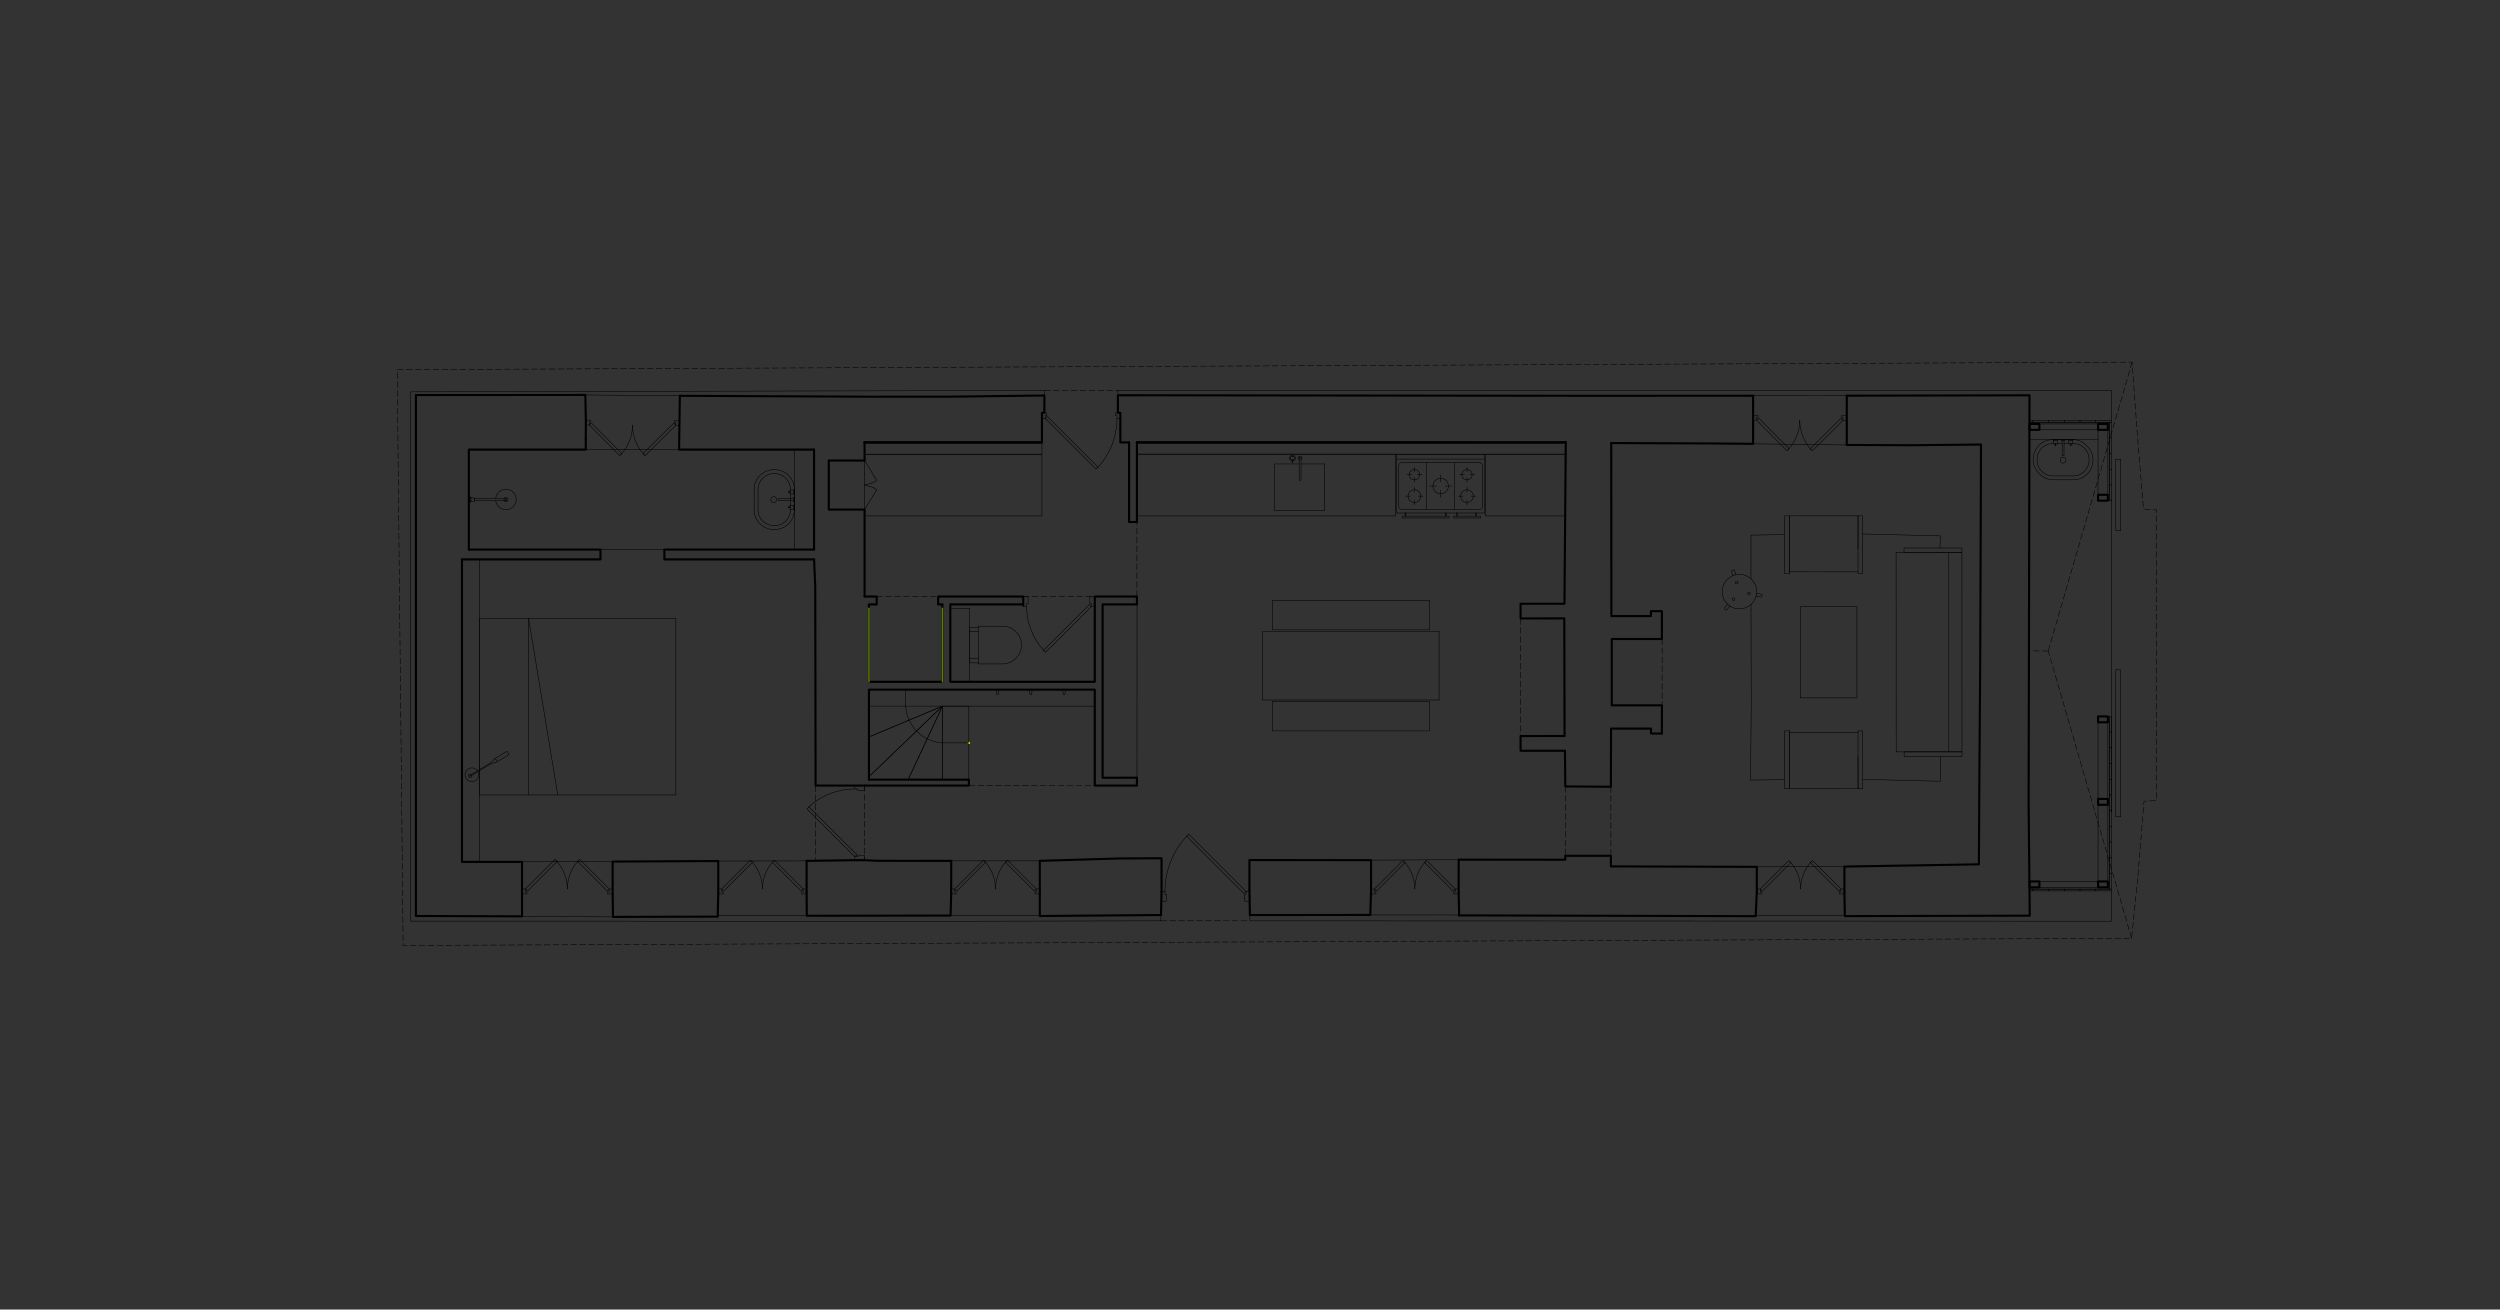 <?xml version="1.0" encoding="UTF-8"?>
<svg id="PPA_CN_VUE_EPAIS" data-name="PPA_CN_VUE EPAIS" xmlns="http://www.w3.org/2000/svg" viewBox="0 0 1190.55 623.62">
  <rect x="0" y="0" width="1190.55" height="623.62" fill="#333333" stroke="none"/>
  <defs>
    <style>
      .cls-1, .cls-2, .cls-3, .cls-4 {
        stroke: #000;
      }

      .cls-1, .cls-2, .cls-3, .cls-4, .cls-5 {
        fill: none;
        stroke-linecap: round;
        stroke-linejoin: round;
      }

      .cls-2 {
        stroke-dasharray: 0 0 2.83 1.42;
      }

      .cls-2, .cls-3, .cls-4 {
        stroke-width: .25px;
      }

      .cls-3 {
        stroke-dasharray: 0 0 18 9;
      }

      .cls-5 {
        stroke: #5f7f00;
        stroke-dasharray: 0 0 36 18;
        stroke-width: .71px;
      }

      .cls-6 {
        fill: #ff0;
        stroke-width: 0px;
      }
    </style>
  </defs>
  <g id="LWPOLYLINE">
    <line class="cls-2" x1="552.78" y1="438.51" x2="595.24" y2="438.52"/>
  </g>
  <g id="LWPOLYLINE-2" data-name="LWPOLYLINE">
    <polyline class="cls-4" points="195.56 438.67 298.04 438.67 341.81 438.88"/>
  </g>
  <g id="LWPOLYLINE-3" data-name="LWPOLYLINE">
    <polyline class="cls-4" points="341.81 438.88 384.24 438.89 552.78 438.51 552.89 435.75"/>
  </g>
  <g id="LWPOLYLINE-4" data-name="LWPOLYLINE">
    <polyline class="cls-4" points="532.36 188.23 532.36 185.88 1005.5 185.88 1005.46 200.21"/>
  </g>
  <g id="LWPOLYLINE-5" data-name="LWPOLYLINE">
    <polyline class="cls-4" points="1005.5 424.39 1005.46 438.7 595.24 438.52 595.22 435.75"/>
  </g>
  <g id="LINE">
    <line class="cls-4" x1="685.32" y1="333.35" x2="601.3" y2="333.35"/>
  </g>
  <g id="LINE-2" data-name="LINE">
    <line class="cls-4" x1="601.3" y1="333.35" x2="601.3" y2="300.67"/>
  </g>
  <g id="LINE-3" data-name="LINE">
    <line class="cls-4" x1="601.3" y1="300.67" x2="685.32" y2="300.67"/>
  </g>
  <g id="LINE-4" data-name="LINE">
    <line class="cls-4" x1="685.32" y1="300.67" x2="685.32" y2="333.35"/>
  </g>
  <g id="LWPOLYLINE-6" data-name="LWPOLYLINE">
    <polygon class="cls-4" points="408.48 407.31 411.74 407.31 411.74 409.64 407.08 409.64 407.08 408.01 408.48 408.01 408.48 407.31"/>
  </g>
  <g id="LWPOLYLINE-7" data-name="LWPOLYLINE">
    <polygon class="cls-4" points="408.48 376.44 411.74 376.44 411.74 374.11 407.08 374.11 407.08 375.74 408.48 375.74 408.48 376.44"/>
  </g>
  <g id="LWPOLYLINE-8" data-name="LWPOLYLINE">
    <rect class="cls-4" x="395.46" y="379.97" width="1.4" height="32.27" transform="translate(-164.05 396.15) rotate(-45)"/>
  </g>
  <g id="ARC">
    <path class="cls-4" d="m407.08,375.72c-8.23,0-16.14,3.14-22.13,8.78"/>
  </g>
  <g id="LWPOLYLINE-9" data-name="LWPOLYLINE">
    <polygon class="cls-4" points="592.68 425.93 592.68 429.18 595.01 429.18 595.01 424.53 593.38 424.53 593.38 425.93 592.68 425.93"/>
  </g>
  <g id="LWPOLYLINE-10" data-name="LWPOLYLINE">
    <polygon class="cls-4" points="555.48 425.93 555.48 429.18 553.15 429.18 553.15 424.53 554.78 424.53 554.78 425.93 555.48 425.93"/>
  </g>
  <g id="LWPOLYLINE-11" data-name="LWPOLYLINE">
    <rect class="cls-4" x="578.54" y="392.09" width="1.4" height="38.6" transform="translate(-121.24 530.07) rotate(-45)"/>
  </g>
  <g id="ARC-2" data-name="ARC">
    <path class="cls-4" d="m565.27,398.06c-6.75,7.16-10.51,16.63-10.5,26.47"/>
  </g>
  <g id="LWPOLYLINE-12" data-name="LWPOLYLINE">
    <line class="cls-2" x1="497.35" y1="185.95" x2="532.36" y2="185.88"/>
  </g>
  <g id="LWPOLYLINE-13" data-name="LWPOLYLINE">
    <rect class="cls-4" x="857.33" y="288.91" width="26.98" height="43.44"/>
  </g>
  <g id="LINE-5" data-name="LINE">
    <line class="cls-4" x1="928.05" y1="263.2" x2="928.07" y2="358.05"/>
  </g>
  <g id="LINE-6" data-name="LINE">
    <line class="cls-4" x1="903" y1="358.06" x2="902.96" y2="263.21"/>
  </g>
  <g id="LWPOLYLINE-14" data-name="LWPOLYLINE">
    <polyline class="cls-4" points="902.96 263.21 934.3 263.2 934.34 358.05 903 358.06"/>
  </g>
  <g id="LWPOLYLINE-15" data-name="LWPOLYLINE">
    <rect class="cls-4" x="906.73" y="260.97" width="27.56" height="2.23"/>
  </g>
  <g id="LWPOLYLINE-16" data-name="LWPOLYLINE">
    <rect class="cls-4" x="906.78" y="358.05" width="27.56" height="2.27"/>
  </g>
  <g id="LWPOLYLINE-17" data-name="LWPOLYLINE">
    <polyline class="cls-4" points="833.86 287.82 833.98 335.1 833.65 371.48 849.88 371.28"/>
  </g>
  <g id="LWPOLYLINE-18" data-name="LWPOLYLINE">
    <polyline class="cls-4" points="887.07 371.14 924.03 372.05 924.16 360.32"/>
  </g>
  <g id="LWPOLYLINE-19" data-name="LWPOLYLINE">
    <polyline class="cls-4" points="923.79 260.96 924.08 255.2 887.06 254.29"/>
  </g>
  <g id="LWPOLYLINE-20" data-name="LWPOLYLINE">
    <polyline class="cls-4" points="849.88 254.57 833.85 254.84 833.85 275.66"/>
  </g>
  <g id="LINE-7" data-name="LINE">
    <line class="cls-4" x1="852.15" y1="272.31" x2="884.82" y2="272.33"/>
  </g>
  <g id="LWPOLYLINE-21" data-name="LWPOLYLINE">
    <polyline class="cls-4" points="884.83 261.35 884.84 245.68 852.16 245.65 852.15 273.21"/>
  </g>
  <g id="LWPOLYLINE-22" data-name="LWPOLYLINE">
    <rect class="cls-4" x="884.83" y="245.65" width="2.23" height="27.56"/>
  </g>
  <g id="LWPOLYLINE-23" data-name="LWPOLYLINE">
    <rect class="cls-4" x="849.88" y="245.65" width="2.27" height="27.56"/>
  </g>
  <g id="CIRCLE">
    <circle class="cls-4" cx="828.35" cy="281.75" r="8.2"/>
  </g>
  <g id="SPLINE">
    <path class="cls-4" d="m823.85,288.61c-.42.48-.85.97-1.25,1.47-.09.11-.18.23-.3.32-.04.03-.09.06-.15.08-.08.02-.17.01-.25,0-.16-.04-.3-.11-.41-.21-.14-.12-.24-.29-.29-.47,0-.04-.02-.07-.02-.11,0-.05.01-.09.03-.14.06-.14.17-.25.28-.35.31-.32.58-.67.86-1,.13-.15.26-.3.39-.45"/>
  </g>
  <g id="SPLINE-2" data-name="SPLINE">
    <path class="cls-4" d="m826.13,285.67c.02-.07.05-.14.06-.21.02-.13,0-.27-.06-.39-.03-.06-.06-.12-.11-.18-.03-.03-.06-.06-.09-.08-.06-.04-.14-.05-.22-.07s-.16-.03-.23-.03-.15.03-.22.07c-.08.04-.15.09-.21.16-.08.08-.13.18-.16.29-.02.09-.02.18,0,.27.01.05.04.1.07.15.04.07.09.13.16.18s.14.07.22.09c.09.02.18.02.27.02s.17-.01.26-.04c.07-.02.14-.06.2-.12.03-.03.05-.07.08-.11Z"/>
  </g>
  <g id="SPLINE-3" data-name="SPLINE">
    <path class="cls-4" d="m833.36,283.05c.05-.06.09-.12.11-.19.01-.05.02-.1.02-.15,0-.06,0-.12-.02-.18-.01-.04-.03-.09-.05-.13-.03-.05-.06-.09-.1-.13s-.08-.07-.13-.1-.09-.06-.15-.07c-.1-.03-.2-.03-.3-.02-.08,0-.16.03-.24.06-.04.02-.07.04-.1.07-.06.05-.09.13-.12.2-.04.09-.07.19-.06.29,0,.1.05.2.11.29.05.08.11.14.18.19.06.04.13.07.21.09.06.02.13.03.19.02.09,0,.19-.05.27-.11.06-.04.12-.09.18-.14Z"/>
  </g>
  <g id="SPLINE-4" data-name="SPLINE">
    <path class="cls-4" d="m827.56,277.78c.03-.05.06-.1.08-.16.04-.09.05-.19.04-.29-.03-.15-.13-.28-.25-.38-.08-.06-.17-.11-.26-.14-.06-.02-.13-.03-.2-.04-.08,0-.17,0-.24.03-.06.03-.12.07-.17.11-.06.05-.1.11-.14.18-.03.05-.05.09-.06.15-.02.07-.04.15-.04.22,0,.09.03.18.08.26.06.11.15.2.26.26.1.06.21.09.32.1.07,0,.15,0,.22-.01.1-.03.19-.09.26-.17.04-.04.07-.08.11-.13Z"/>
  </g>
  <g id="SPLINE-5" data-name="SPLINE">
    <path class="cls-4" d="m826.63,273.73c-.08-.25-.16-.49-.24-.73-.13-.38-.26-.76-.35-1.17-.03-.13-.05-.26-.14-.35-.04-.04-.08-.07-.13-.09-.1-.04-.22-.02-.33,0-.14.02-.27.04-.39.1-.11.05-.2.12-.3.2-.06.05-.12.11-.15.19s0,.15.01.23c.07.31.17.59.26.87.13.39.24.79.35,1.19"/>
  </g>
  <g id="SPLINE-6" data-name="SPLINE">
    <path class="cls-4" d="m836.25,283.94c.38.07.76.15,1.14.22.29.05.58.1.86.17.07.02.13.03.2.04.09,0,.18,0,.27-.04s.15-.09.2-.16c.09-.1.14-.23.18-.36s.05-.26.03-.4c-.01-.09-.04-.17-.09-.25-.04-.06-.09-.11-.15-.14-.12-.07-.26-.07-.4-.09s-.26-.05-.38-.08c-.52-.12-1.06-.2-1.6-.27"/>
  </g>
  <g id="LINE-8" data-name="LINE">
    <line class="cls-4" x1="852.15" y1="348.95" x2="884.82" y2="348.94"/>
  </g>
  <g id="LWPOLYLINE-24" data-name="LWPOLYLINE">
    <polyline class="cls-4" points="884.83 359.92 884.84 375.59 852.16 375.62 852.15 348.06"/>
  </g>
  <g id="LWPOLYLINE-25" data-name="LWPOLYLINE">
    <rect class="cls-4" x="884.83" y="348.06" width="2.23" height="27.56"/>
  </g>
  <g id="LWPOLYLINE-26" data-name="LWPOLYLINE">
    <rect class="cls-4" x="849.88" y="348.06" width="2.27" height="27.56"/>
  </g>
  <g id="HATCH">
    <circle class="cls-6" cx="461.38" cy="353.76" r=".75"/>
  </g>
  <g id="LWPOLYLINE-27" data-name="LWPOLYLINE">
    <polygon class="cls-4" points="490.17 328.42 491.57 328.42 491.22 330.75 490.52 330.75 490.17 328.42"/>
  </g>
  <g id="LWPOLYLINE-28" data-name="LWPOLYLINE">
    <polygon class="cls-4" points="474.3 328.42 475.7 328.42 475.35 330.75 474.65 330.75 474.3 328.42"/>
  </g>
  <g id="LWPOLYLINE-29" data-name="LWPOLYLINE">
    <polygon class="cls-4" points="448.82 336.26 413.81 336.26 413.81 350.95 448.82 336.26"/>
  </g>
  <g id="LWPOLYLINE-30" data-name="LWPOLYLINE">
    <polygon class="cls-4" points="448.82 336.26 413.81 369.87 413.81 371.27 432.47 371.27 448.82 336.26"/>
  </g>
  <g id="LWPOLYLINE-31" data-name="LWPOLYLINE">
    <polygon class="cls-4" points="448.82 371.27 448.82 336.26 432.47 371.27 448.82 371.27"/>
  </g>
  <g id="LINE-9" data-name="LINE">
    <line class="cls-4" x1="461.38" y1="353.77" x2="448.82" y2="353.77"/>
  </g>
  <g id="ARC-3" data-name="ARC">
    <path class="cls-4" d="m431.32,336.26c.5,9.45,8.05,17.01,17.5,17.5"/>
  </g>
  <g id="LINE-10" data-name="LINE">
    <line class="cls-4" x1="431.32" y1="336.26" x2="431.32" y2="328.42"/>
  </g>
  <g id="CIRCLE-2" data-name="CIRCLE">
    <circle class="cls-4" cx="461.38" cy="353.76" r=".75"/>
  </g>
  <g id="LWPOLYLINE-32" data-name="LWPOLYLINE">
    <polygon class="cls-4" points="448.82 336.26 413.81 350.95 413.81 369.87 448.82 336.26"/>
  </g>
  <g id="LWPOLYLINE-33" data-name="LWPOLYLINE">
    <rect class="cls-4" x="448.82" y="336.27" width="12.56" height="35"/>
  </g>
  <g id="LWPOLYLINE-34" data-name="LWPOLYLINE">
    <line class="cls-4" x1="448.82" y1="336.27" x2="521.35" y2="336.27"/>
  </g>
  <g id="LINE-11" data-name="LINE">
    <line class="cls-4" x1="541.48" y1="287.82" x2="541.45" y2="370.36"/>
  </g>
  <g id="LINE-12" data-name="LINE">
    <line class="cls-4" x1="461.38" y1="328.42" x2="448.82" y2="328.42"/>
  </g>
  <g id="LWPOLYLINE-35" data-name="LWPOLYLINE">
    <polygon class="cls-4" points="507.44 328.42 506.04 328.42 506.39 330.75 507.09 330.75 507.44 328.42"/>
  </g>
  <g id="LWPOLYLINE-36" data-name="LWPOLYLINE">
    <polygon class="cls-4" points="498.52 197.94 498.52 196.59 496.19 196.59 496.19 199.34 497.82 199.34 497.82 197.94 498.52 197.94"/>
  </g>
  <g id="LWPOLYLINE-37" data-name="LWPOLYLINE">
    <polygon class="cls-4" points="531.2 197.94 531.2 196.59 533.53 196.59 533.53 199.34 531.9 199.34 531.9 197.94 531.2 197.94"/>
  </g>
  <g id="LWPOLYLINE-38" data-name="LWPOLYLINE">
    <rect class="cls-4" x="509.66" y="193.86" width="1.4" height="34.07" transform="translate(.36 422.65) rotate(-45)"/>
  </g>
  <g id="ARC-4" data-name="ARC">
    <path class="cls-4" d="m522.64,222.71c5.96-6.32,9.28-14.68,9.27-23.37"/>
  </g>
  <g id="LWPOLYLINE-39" data-name="LWPOLYLINE">
    <line class="cls-4" x1="323.39" y1="214.11" x2="278.95" y2="214.11"/>
  </g>
  <g id="LWPOLYLINE-40" data-name="LWPOLYLINE">
    <polygon class="cls-4" points="281.33 201.01 281.33 200.08 279 200.07 278.99 202.4 280.63 202.41 280.63 201.01 281.33 201.01"/>
  </g>
  <g id="LWPOLYLINE-41" data-name="LWPOLYLINE">
    <polygon class="cls-4" points="321.11 201.12 321.11 200.19 323.45 200.19 323.44 202.53 321.81 202.52 321.81 201.12 321.11 201.12"/>
  </g>
  <g id="LWPOLYLINE-42" data-name="LWPOLYLINE">
    <rect class="cls-4" x="287.68" y="198.92" width="1.4" height="20.59" transform="translate(-63.63 264.21) rotate(-44.84)"/>
  </g>
  <g id="LWPOLYLINE-43" data-name="LWPOLYLINE">
    <rect class="cls-4" x="303.72" y="208.58" width="20.59" height="1.4" transform="translate(-56.22 282.3) rotate(-44.84)"/>
  </g>
  <g id="ARC-5" data-name="ARC">
    <path class="cls-4" d="m295.58,216.57c3.61-3.81,5.62-8.86,5.63-14.11"/>
  </g>
  <g id="ARC-6" data-name="ARC">
    <path class="cls-4" d="m301.22,202.46c-.02,5.25,1.97,10.3,5.55,14.14"/>
  </g>
  <g id="LINE-13" data-name="LINE">
    <line class="cls-4" x1="378.21" y1="232.88" x2="378.21" y2="235.68"/>
  </g>
  <g id="LINE-14" data-name="LINE">
    <line class="cls-4" x1="378.28" y1="235.68" x2="378.28" y2="232.88"/>
  </g>
  <g id="LINE-15" data-name="LINE">
    <line class="cls-4" x1="378.28" y1="232.88" x2="378.21" y2="232.88"/>
  </g>
  <g id="LINE-16" data-name="LINE">
    <line class="cls-4" x1="378.28" y1="235.68" x2="378.21" y2="235.68"/>
  </g>
  <g id="LINE-17" data-name="LINE">
    <line class="cls-4" x1="378.21" y1="236.52" x2="378.21" y2="239.32"/>
  </g>
  <g id="LINE-18" data-name="LINE">
    <line class="cls-4" x1="378.28" y1="239.32" x2="378.28" y2="236.52"/>
  </g>
  <g id="LINE-19" data-name="LINE">
    <line class="cls-4" x1="378.28" y1="236.52" x2="378.21" y2="236.52"/>
  </g>
  <g id="LINE-20" data-name="LINE">
    <line class="cls-4" x1="378.28" y1="239.32" x2="378.21" y2="239.32"/>
  </g>
  <g id="LINE-21" data-name="LINE">
    <line class="cls-4" x1="377.98" y1="235.2" x2="377.98" y2="233.35"/>
  </g>
  <g id="LINE-22" data-name="LINE">
    <line class="cls-4" x1="376.22" y1="233.39" x2="376.22" y2="234.09"/>
  </g>
  <g id="LINE-23" data-name="LINE">
    <line class="cls-4" x1="377.98" y1="235.12" x2="378.21" y2="235.12"/>
  </g>
  <g id="LINE-24" data-name="LINE">
    <line class="cls-4" x1="377.98" y1="233.44" x2="378.21" y2="233.44"/>
  </g>
  <g id="ARC-7" data-name="ARC">
    <path class="cls-4" d="m377.97,235.21s0,0,0,0"/>
  </g>
  <g id="ARC-8" data-name="ARC">
    <path class="cls-4" d="m377.98,233.35s0,0,0,0"/>
  </g>
  <g id="LINE-25" data-name="LINE">
    <line class="cls-4" x1="376.27" y1="235.21" x2="377.97" y2="235.21"/>
  </g>
  <g id="LINE-26" data-name="LINE">
    <line class="cls-4" x1="376.27" y1="233.34" x2="377.97" y2="233.34"/>
  </g>
  <g id="ARC-9" data-name="ARC">
    <path class="cls-4" d="m376.27,233.34s-.05.02-.05.05"/>
  </g>
  <g id="ARC-10" data-name="ARC">
    <path class="cls-4" d="m376.22,235.16s.02.05.05.05"/>
  </g>
  <g id="LINE-27" data-name="LINE">
    <line class="cls-4" x1="377.88" y1="237.47" x2="370.93" y2="237.47"/>
  </g>
  <g id="LINE-28" data-name="LINE">
    <line class="cls-4" x1="377.88" y1="238.36" x2="370.93" y2="238.36"/>
  </g>
  <g id="LINE-29" data-name="LINE">
    <line class="cls-4" x1="377.88" y1="237.12" x2="377.88" y2="238.71"/>
  </g>
  <g id="ARC-11" data-name="ARC">
    <path class="cls-4" d="m377.93,237.08s-.05.02-.05.05"/>
  </g>
  <g id="ARC-12" data-name="ARC">
    <path class="cls-4" d="m377.88,238.71s.02.05.05.05"/>
  </g>
  <g id="LINE-30" data-name="LINE">
    <line class="cls-4" x1="378.21" y1="237.08" x2="377.93" y2="237.08"/>
  </g>
  <g id="LINE-31" data-name="LINE">
    <line class="cls-4" x1="378.21" y1="238.76" x2="377.93" y2="238.76"/>
  </g>
  <g id="ARC-13" data-name="ARC">
    <path class="cls-4" d="m370.93,237.47c-.24,0-.44.2-.44.44s.2.44.44.44"/>
  </g>
  <g id="LINE-32" data-name="LINE">
    <line class="cls-4" x1="376.46" y1="234.46" x2="375.53" y2="234.46"/>
  </g>
  <g id="LINE-33" data-name="LINE">
    <line class="cls-4" x1="376.46" y1="234.09" x2="375.53" y2="234.09"/>
  </g>
  <g id="ELLIPSE">
    <ellipse class="cls-4" cx="375.53" cy="234.28" rx=".17" ry=".19"/>
  </g>
  <g id="ARC-14" data-name="ARC">
    <path class="cls-4" d="m376.46,234.46c.1,0,.19-.08.19-.19s-.08-.19-.19-.19"/>
  </g>
  <g id="LINE-34" data-name="LINE">
    <line class="cls-4" x1="376.22" y1="234.46" x2="376.22" y2="235.16"/>
  </g>
  <g id="LINE-35" data-name="LINE">
    <line class="cls-4" x1="378.21" y1="242.96" x2="378.21" y2="240.16"/>
  </g>
  <g id="LINE-36" data-name="LINE">
    <line class="cls-4" x1="378.28" y1="240.16" x2="378.28" y2="242.96"/>
  </g>
  <g id="LINE-37" data-name="LINE">
    <line class="cls-4" x1="378.28" y1="242.96" x2="378.21" y2="242.96"/>
  </g>
  <g id="LINE-38" data-name="LINE">
    <line class="cls-4" x1="378.28" y1="240.16" x2="378.21" y2="240.16"/>
  </g>
  <g id="LINE-39" data-name="LINE">
    <line class="cls-4" x1="377.98" y1="240.63" x2="377.98" y2="242.48"/>
  </g>
  <g id="LINE-40" data-name="LINE">
    <line class="cls-4" x1="376.22" y1="242.44" x2="376.22" y2="241.74"/>
  </g>
  <g id="LINE-41" data-name="LINE">
    <line class="cls-4" x1="377.98" y1="240.72" x2="378.21" y2="240.72"/>
  </g>
  <g id="LINE-42" data-name="LINE">
    <line class="cls-4" x1="377.98" y1="242.4" x2="378.21" y2="242.4"/>
  </g>
  <g id="ARC-15" data-name="ARC">
    <path class="cls-4" d="m377.98,240.63s0,0,0,0"/>
  </g>
  <g id="ARC-16" data-name="ARC">
    <path class="cls-4" d="m377.97,242.49s0,0,0,0"/>
  </g>
  <g id="LINE-43" data-name="LINE">
    <line class="cls-4" x1="376.27" y1="240.62" x2="377.97" y2="240.62"/>
  </g>
  <g id="LINE-44" data-name="LINE">
    <line class="cls-4" x1="376.27" y1="242.49" x2="377.97" y2="242.49"/>
  </g>
  <g id="ARC-17" data-name="ARC">
    <path class="cls-4" d="m376.22,242.44s.02.05.05.05"/>
  </g>
  <g id="ARC-18" data-name="ARC">
    <path class="cls-4" d="m376.27,240.62s-.05.02-.05.05"/>
  </g>
  <g id="LINE-45" data-name="LINE">
    <line class="cls-4" x1="376.46" y1="241.37" x2="375.53" y2="241.37"/>
  </g>
  <g id="LINE-46" data-name="LINE">
    <line class="cls-4" x1="376.46" y1="241.74" x2="375.53" y2="241.74"/>
  </g>
  <g id="ELLIPSE-2" data-name="ELLIPSE">
    <ellipse class="cls-4" cx="375.53" cy="241.56" rx=".17" ry=".19"/>
  </g>
  <g id="ARC-19" data-name="ARC">
    <path class="cls-4" d="m376.46,241.74c.1,0,.19-.08.19-.19s-.08-.19-.19-.19"/>
  </g>
  <g id="LINE-47" data-name="LINE">
    <line class="cls-4" x1="376.22" y1="241.37" x2="376.22" y2="240.67"/>
  </g>
  <g id="CIRCLE-3" data-name="CIRCLE">
    <circle class="cls-4" cx="368.48" cy="237.92" r="1.4"/>
  </g>
  <g id="LINE-48" data-name="LINE">
    <line class="cls-4" x1="361.01" y1="242.82" x2="361.01" y2="233.02"/>
  </g>
  <g id="ARC-20" data-name="ARC">
    <path class="cls-4" d="m368.48,225.55c-4.12,0-7.47,3.34-7.47,7.47"/>
  </g>
  <g id="LINE-49" data-name="LINE">
    <line class="cls-4" x1="368.48" y1="225.55" x2="368.94" y2="225.55"/>
  </g>
  <g id="ARC-21" data-name="ARC">
    <path class="cls-4" d="m376.41,233.02c0-4.12-3.34-7.47-7.47-7.47"/>
  </g>
  <g id="LINE-50" data-name="LINE">
    <line class="cls-4" x1="376.41" y1="233.02" x2="376.41" y2="233.34"/>
  </g>
  <g id="ARC-22" data-name="ARC">
    <path class="cls-4" d="m368.94,250.29c4.12,0,7.47-3.34,7.47-7.47"/>
  </g>
  <g id="LINE-51" data-name="LINE">
    <line class="cls-4" x1="368.94" y1="250.29" x2="368.48" y2="250.29"/>
  </g>
  <g id="ARC-23" data-name="ARC">
    <path class="cls-4" d="m361.01,242.82c0,4.12,3.34,7.47,7.47,7.47"/>
  </g>
  <g id="LINE-52" data-name="LINE">
    <line class="cls-4" x1="359.14" y1="242.82" x2="359.14" y2="233.02"/>
  </g>
  <g id="ARC-24" data-name="ARC">
    <path class="cls-4" d="m368.48,223.68c-5.16,0-9.34,4.18-9.34,9.34"/>
  </g>
  <g id="LINE-53" data-name="LINE">
    <line class="cls-4" x1="368.48" y1="223.68" x2="368.94" y2="223.68"/>
  </g>
  <g id="ARC-25" data-name="ARC">
    <path class="cls-4" d="m378.28,233.02c0-5.16-4.18-9.34-9.34-9.34"/>
  </g>
  <g id="LINE-54" data-name="LINE">
    <line class="cls-4" x1="378.28" y1="233.02" x2="378.28" y2="242.82"/>
  </g>
  <g id="ARC-26" data-name="ARC">
    <path class="cls-4" d="m368.94,252.15c5.16,0,9.34-4.18,9.34-9.34"/>
  </g>
  <g id="LINE-55" data-name="LINE">
    <line class="cls-4" x1="368.94" y1="252.15" x2="368.48" y2="252.15"/>
  </g>
  <g id="ARC-27" data-name="ARC">
    <path class="cls-4" d="m359.14,242.82c0,5.16,4.18,9.34,9.34,9.34"/>
  </g>
  <g id="LINE-56" data-name="LINE">
    <line class="cls-4" x1="387.61" y1="214.11" x2="378.28" y2="214.11"/>
  </g>
  <g id="LINE-57" data-name="LINE">
    <line class="cls-4" x1="378.28" y1="214.11" x2="378.28" y2="261.72"/>
  </g>
  <g id="LINE-58" data-name="LINE">
    <line class="cls-4" x1="378.28" y1="261.72" x2="387.61" y2="261.72"/>
  </g>
  <g id="LINE-59" data-name="LINE">
    <line class="cls-4" x1="387.61" y1="261.72" x2="387.61" y2="214.11"/>
  </g>
  <g id="LWPOLYLINE-44" data-name="LWPOLYLINE">
    <polygon class="cls-4" points="837.19 198.67 837.2 197.74 834.86 197.73 834.85 200.06 836.49 200.07 836.49 198.67 837.19 198.67"/>
  </g>
  <g id="LWPOLYLINE-45" data-name="LWPOLYLINE">
    <polygon class="cls-4" points="876.97 198.78 876.97 197.85 879.31 197.85 879.3 200.19 877.67 200.18 877.67 198.78 876.97 198.78"/>
  </g>
  <g id="LWPOLYLINE-46" data-name="LWPOLYLINE">
    <rect class="cls-4" x="843.54" y="196.58" width="1.4" height="20.59" transform="translate(99.73 655.48) rotate(-44.84)"/>
  </g>
  <g id="LWPOLYLINE-47" data-name="LWPOLYLINE">
    <rect class="cls-4" x="859.58" y="206.25" width="20.59" height="1.4" transform="translate(107.14 673.58) rotate(-44.84)"/>
  </g>
  <g id="ARC-28" data-name="ARC">
    <path class="cls-4" d="m851.44,214.23c3.61-3.81,5.62-8.86,5.63-14.11"/>
  </g>
  <g id="ARC-29" data-name="ARC">
    <path class="cls-4" d="m857.08,200.13c-.02,5.25,1.97,10.3,5.55,14.14"/>
  </g>
  <g id="LWPOLYLINE-48" data-name="LWPOLYLINE">
    <line class="cls-4" x1="342.05" y1="410.05" x2="384.12" y2="409.97"/>
  </g>
  <g id="LWPOLYLINE-49" data-name="LWPOLYLINE">
    <line class="cls-4" x1="452.99" y1="409.97" x2="495.18" y2="409.95"/>
  </g>
  <g id="LWPOLYLINE-50" data-name="LWPOLYLINE">
    <line class="cls-4" x1="652.91" y1="409.62" x2="694.65" y2="409.39"/>
  </g>
  <g id="LWPOLYLINE-51" data-name="LWPOLYLINE">
    <polygon class="cls-4" points="250.93 424.76 250.93 425.7 248.59 425.7 248.59 423.36 250.23 423.36 250.23 424.76 250.93 424.76"/>
  </g>
  <g id="LWPOLYLINE-52" data-name="LWPOLYLINE">
    <polygon class="cls-4" points="289.42 424.77 289.42 425.7 291.75 425.7 291.75 423.37 290.12 423.37 290.12 424.77 289.42 424.77"/>
  </g>
  <g id="LWPOLYLINE-53" data-name="LWPOLYLINE">
    <rect class="cls-4" x="247.8" y="416.11" width="19.95" height="1.4" transform="translate(-219.22 304.32) rotate(-45)"/>
  </g>
  <g id="LWPOLYLINE-54" data-name="LWPOLYLINE">
    <rect class="cls-4" x="281.87" y="406.84" width="1.4" height="19.95" transform="translate(-211.96 321.85) rotate(-45)"/>
  </g>
  <g id="ARC-30" data-name="ARC">
    <path class="cls-4" d="m270.17,423.37c0-5.08-1.94-9.98-5.42-13.68"/>
  </g>
  <g id="ARC-31" data-name="ARC">
    <path class="cls-4" d="m275.59,409.68c-3.48,3.7-5.42,8.6-5.42,13.68"/>
  </g>
  <g id="LWPOLYLINE-55" data-name="LWPOLYLINE">
    <polygon class="cls-4" points="344.38 424.76 344.38 425.7 342.04 425.7 342.04 423.36 343.68 423.36 343.68 424.76 344.38 424.76"/>
  </g>
  <g id="LWPOLYLINE-56" data-name="LWPOLYLINE">
    <polygon class="cls-4" points="381.78 424.77 381.78 425.7 384.12 425.7 384.12 423.37 382.48 423.37 382.48 424.77 381.78 424.77"/>
  </g>
  <g id="LWPOLYLINE-57" data-name="LWPOLYLINE">
    <rect class="cls-4" x="341.33" y="416.3" width="19.4" height="1.4" transform="translate(-192.04 370.31) rotate(-45)"/>
  </g>
  <g id="LWPOLYLINE-58" data-name="LWPOLYLINE">
    <rect class="cls-4" x="374.43" y="407.3" width="1.4" height="19.4" transform="translate(-184.99 387.35) rotate(-45)"/>
  </g>
  <g id="ARC-32" data-name="ARC">
    <path class="cls-4" d="m363.08,423.37c0-4.95-1.88-9.71-5.27-13.31"/>
  </g>
  <g id="ARC-33" data-name="ARC">
    <path class="cls-4" d="m368.35,410.06c-3.39,3.6-5.27,8.36-5.27,13.31"/>
  </g>
  <g id="LWPOLYLINE-59" data-name="LWPOLYLINE">
    <polygon class="cls-4" points="455.31 424.77 455.31 425.7 452.98 425.7 452.98 423.37 454.61 423.37 454.61 424.77 455.31 424.77"/>
  </g>
  <g id="LWPOLYLINE-60" data-name="LWPOLYLINE">
    <polygon class="cls-4" points="492.85 424.77 492.85 425.7 495.18 425.7 495.18 423.37 493.55 423.37 493.55 424.77 492.85 424.77"/>
  </g>
  <g id="LWPOLYLINE-61" data-name="LWPOLYLINE">
    <rect class="cls-4" x="452.26" y="416.28" width="19.47" height="1.4" transform="translate(-159.53 448.81) rotate(-45)"/>
  </g>
  <g id="LWPOLYLINE-62" data-name="LWPOLYLINE">
    <rect class="cls-4" x="485.47" y="407.25" width="1.4" height="19.47" transform="translate(-152.45 465.9) rotate(-45)"/>
  </g>
  <g id="ARC-34" data-name="ARC">
    <path class="cls-4" d="m474.08,423.37c0-4.96-1.89-9.74-5.29-13.35"/>
  </g>
  <g id="ARC-35" data-name="ARC">
    <path class="cls-4" d="m479.37,410.01c-3.4,3.61-5.29,8.39-5.29,13.35"/>
  </g>
  <g id="LWPOLYLINE-63" data-name="LWPOLYLINE">
    <polygon class="cls-4" points="655.24 424.77 655.24 425.7 652.91 425.7 652.91 423.37 654.54 423.37 654.54 424.77 655.24 424.77"/>
  </g>
  <g id="LWPOLYLINE-64" data-name="LWPOLYLINE">
    <polygon class="cls-4" points="692.31 424.77 692.31 425.7 694.64 425.7 694.64 423.37 693.01 423.37 693.01 424.77 692.31 424.77"/>
  </g>
  <g id="LWPOLYLINE-65" data-name="LWPOLYLINE">
    <rect class="cls-4" x="652.22" y="416.36" width="19.23" height="1.4" transform="translate(-101.06 590.14) rotate(-45)"/>
  </g>
  <g id="LWPOLYLINE-66" data-name="LWPOLYLINE">
    <rect class="cls-4" x="685.01" y="407.45" width="1.4" height="19.23" transform="translate(-94.07 607.03) rotate(-45)"/>
  </g>
  <g id="ARC-36" data-name="ARC">
    <path class="cls-4" d="m673.77,423.37c0-4.9-1.87-9.62-5.23-13.19"/>
  </g>
  <g id="ARC-37" data-name="ARC">
    <path class="cls-4" d="m679,410.17c-3.36,3.57-5.23,8.29-5.23,13.19"/>
  </g>
  <g id="LWPOLYLINE-67" data-name="LWPOLYLINE">
    <polygon class="cls-4" points="838.97 424.77 838.97 425.7 836.63 425.7 836.63 423.37 838.27 423.37 838.27 424.77 838.97 424.77"/>
  </g>
  <g id="LWPOLYLINE-68" data-name="LWPOLYLINE">
    <polygon class="cls-4" points="876.01 424.77 876.01 425.7 878.34 425.7 878.34 423.37 876.71 423.37 876.71 424.77 876.01 424.77"/>
  </g>
  <g id="LWPOLYLINE-69" data-name="LWPOLYLINE">
    <rect class="cls-4" x="835.95" y="416.37" width="19.22" height="1.4" transform="translate(-47.25 720.06) rotate(-45)"/>
  </g>
  <g id="LWPOLYLINE-70" data-name="LWPOLYLINE">
    <rect class="cls-4" x="868.72" y="407.46" width="1.4" height="19.22" transform="translate(-40.26 736.93) rotate(-45)"/>
  </g>
  <g id="ARC-38" data-name="ARC">
    <path class="cls-4" d="m857.49,423.37c0-4.9-1.87-9.61-5.22-13.18"/>
  </g>
  <g id="ARC-39" data-name="ARC">
    <path class="cls-4" d="m862.71,410.18c-3.36,3.57-5.22,8.28-5.22,13.18"/>
  </g>
  <g id="LWPOLYLINE-71" data-name="LWPOLYLINE">
    <line class="cls-4" x1="652.55" y1="435.71" x2="694.87" y2="435.73"/>
  </g>
  <g id="LWPOLYLINE-72" data-name="LWPOLYLINE">
    <line class="cls-4" x1="836.11" y1="435.97" x2="878.54" y2="435.97"/>
  </g>
  <g id="LWPOLYLINE-73" data-name="LWPOLYLINE">
    <line class="cls-4" x1="452.68" y1="435.97" x2="495.18" y2="435.97"/>
  </g>
  <g id="LWPOLYLINE-74" data-name="LWPOLYLINE">
    <line class="cls-4" x1="341.8" y1="435.97" x2="384.22" y2="435.97"/>
  </g>
  <g id="LWPOLYLINE-75" data-name="LWPOLYLINE">
    <line class="cls-4" x1="248.6" y1="436.38" x2="291.93" y2="436.65"/>
  </g>
  <g id="LWPOLYLINE-76" data-name="LWPOLYLINE">
    <line class="cls-4" x1="278.76" y1="188.08" x2="323.73" y2="188.48"/>
  </g>
  <g id="LWPOLYLINE-77" data-name="LWPOLYLINE">
    <line class="cls-4" x1="834.86" y1="188.46" x2="879.47" y2="188.43"/>
  </g>
  <g id="LWPOLYLINE-78" data-name="LWPOLYLINE">
    <polyline class="cls-4" points="195.56 438.67 195.55 186.6 497.35 185.95 497.35 188.36"/>
  </g>
  <g id="LINE-60" data-name="LINE">
    <line class="cls-4" x1="605.97" y1="334.06" x2="605.97" y2="348.07"/>
  </g>
  <g id="LINE-61" data-name="LINE">
    <line class="cls-4" x1="605.97" y1="348.07" x2="680.65" y2="348.07"/>
  </g>
  <g id="LINE-62" data-name="LINE">
    <line class="cls-4" x1="680.65" y1="348.07" x2="680.65" y2="334.06"/>
  </g>
  <g id="LINE-63" data-name="LINE">
    <line class="cls-4" x1="680.65" y1="334.06" x2="605.97" y2="334.06"/>
  </g>
  <g id="LINE-64" data-name="LINE">
    <line class="cls-4" x1="605.97" y1="299.96" x2="605.97" y2="285.96"/>
  </g>
  <g id="LINE-65" data-name="LINE">
    <line class="cls-4" x1="605.97" y1="285.96" x2="680.65" y2="285.96"/>
  </g>
  <g id="LINE-66" data-name="LINE">
    <line class="cls-4" x1="680.65" y1="285.96" x2="680.65" y2="299.96"/>
  </g>
  <g id="LINE-67" data-name="LINE">
    <line class="cls-4" x1="680.65" y1="299.96" x2="605.97" y2="299.96"/>
  </g>
  <g id="LINE-68" data-name="LINE">
    <line class="cls-4" x1="461.81" y1="298.71" x2="465.91" y2="298.71"/>
  </g>
  <g id="LWPOLYLINE-79" data-name="LWPOLYLINE">
    <path class="cls-4" d="m465.91,298.2h11.82c4.86.14,8.72,4.12,8.72,8.98s-4.02,8.99-8.98,9h-11.55s0-17.98,0-17.98Z"/>
  </g>
  <g id="LINE-69" data-name="LINE">
    <line class="cls-4" x1="461.81" y1="300.77" x2="465.91" y2="300.77"/>
  </g>
  <g id="LINE-70" data-name="LINE">
    <line class="cls-4" x1="461.81" y1="313.6" x2="465.92" y2="313.6"/>
  </g>
  <g id="LINE-71" data-name="LINE">
    <line class="cls-4" x1="461.81" y1="315.66" x2="465.92" y2="315.66"/>
  </g>
  <g id="LINE-72" data-name="LINE">
    <line class="cls-4" x1="461.81" y1="298.71" x2="461.81" y2="315.66"/>
  </g>
  <g id="LINE-73" data-name="LINE">
    <line class="cls-4" x1="452.55" y1="289.68" x2="452.55" y2="324.69"/>
  </g>
  <g id="LINE-74" data-name="LINE">
    <line class="cls-4" x1="452.55" y1="324.69" x2="461.81" y2="324.69"/>
  </g>
  <g id="LINE-75" data-name="LINE">
    <line class="cls-4" x1="461.81" y1="324.69" x2="461.81" y2="289.68"/>
  </g>
  <g id="LINE-76" data-name="LINE">
    <line class="cls-4" x1="461.81" y1="289.68" x2="452.55" y2="289.68"/>
  </g>
  <g id="LINE-77" data-name="LINE">
    <line class="cls-4" x1="496.19" y1="210.68" x2="496.19" y2="216.29"/>
  </g>
  <g id="LINE-78" data-name="LINE">
    <line class="cls-4" x1="496.19" y1="216.29" x2="411.73" y2="216.29"/>
  </g>
  <g id="LINE-79" data-name="LINE">
    <line class="cls-4" x1="411.73" y1="216.29" x2="411.73" y2="213.11"/>
  </g>
  <g id="LINE-80" data-name="LINE">
    <line class="cls-4" x1="411.73" y1="213.11" x2="411.69" y2="210.68"/>
  </g>
  <g id="LINE-81" data-name="LINE">
    <line class="cls-4" x1="496.19" y1="216.29" x2="411.73" y2="216.29"/>
  </g>
  <g id="LINE-82" data-name="LINE">
    <line class="cls-4" x1="411.73" y1="216.29" x2="411.73" y2="245.69"/>
  </g>
  <g id="LINE-83" data-name="LINE">
    <line class="cls-4" x1="411.73" y1="245.69" x2="496.19" y2="245.69"/>
  </g>
  <g id="LINE-84" data-name="LINE">
    <line class="cls-4" x1="496.19" y1="245.69" x2="496.19" y2="216.29"/>
  </g>
  <g id="LINE-85" data-name="LINE">
    <line class="cls-3" x1="411.73" y1="242.74" x2="417.52" y2="233.21"/>
  </g>
  <g id="ARC-40" data-name="ARC">
    <path class="cls-3" d="m417.52,233.21c-1.67-1.26-3.7-1.95-5.79-1.98"/>
  </g>
  <g id="LINE-86" data-name="LINE">
    <line class="cls-3" x1="411.73" y1="219.24" x2="417.52" y2="228.77"/>
  </g>
  <g id="ARC-41" data-name="ARC">
    <path class="cls-3" d="m411.73,230.75c2.09-.03,4.12-.72,5.79-1.98"/>
  </g>
  <g id="LINE-87" data-name="LINE">
    <line class="cls-4" x1="541.42" y1="216.28" x2="664.65" y2="216.28"/>
  </g>
  <g id="LINE-88" data-name="LINE">
    <line class="cls-4" x1="664.65" y1="216.28" x2="664.65" y2="245.69"/>
  </g>
  <g id="LINE-89" data-name="LINE">
    <line class="cls-4" x1="664.65" y1="245.69" x2="541.42" y2="245.69"/>
  </g>
  <g id="LINE-90" data-name="LINE">
    <line class="cls-4" x1="541.42" y1="245.69" x2="541.42" y2="216.28"/>
  </g>
  <g id="LINE-91" data-name="LINE">
    <line class="cls-4" x1="618.7" y1="220.95" x2="607" y2="220.95"/>
  </g>
  <g id="LINE-92" data-name="LINE">
    <line class="cls-4" x1="607" y1="220.95" x2="607" y2="243.12"/>
  </g>
  <g id="LINE-93" data-name="LINE">
    <line class="cls-4" x1="607" y1="243.12" x2="630.81" y2="243.12"/>
  </g>
  <g id="LINE-94" data-name="LINE">
    <line class="cls-4" x1="630.81" y1="243.12" x2="630.81" y2="220.95"/>
  </g>
  <g id="LINE-95" data-name="LINE">
    <line class="cls-4" x1="630.81" y1="220.95" x2="619.58" y2="220.95"/>
  </g>
  <g id="LINE-96" data-name="LINE">
    <line class="cls-4" x1="615.62" y1="220.28" x2="615.38" y2="220.28"/>
  </g>
  <g id="ARC-42" data-name="ARC">
    <path class="cls-4" d="m615.77,217.26c-.18-.05-.36-.05-.54,0"/>
  </g>
  <g id="ARC-43" data-name="ARC">
    <path class="cls-4" d="m615.79,219.04c.49-.16.75-.69.59-1.18-.09-.28-.31-.5-.59-.59"/>
  </g>
  <g id="ARC-44" data-name="ARC">
    <path class="cls-4" d="m615.77,219.04s.02,0,.02,0"/>
  </g>
  <g id="ARC-45" data-name="ARC">
    <path class="cls-4" d="m615.2,219.04s.02,0,.02,0"/>
  </g>
  <g id="ARC-46" data-name="ARC">
    <path class="cls-4" d="m615.2,217.27c-.49.16-.75.69-.59,1.18.09.28.31.5.59.59"/>
  </g>
  <g id="ARC-47" data-name="ARC">
    <path class="cls-4" d="m615.23,217.26s-.02,0-.02,0"/>
  </g>
  <g id="ARC-48" data-name="ARC">
    <path class="cls-4" d="m615.79,217.27s-.02,0-.02,0"/>
  </g>
  <g id="ARC-49" data-name="ARC">
    <path class="cls-4" d="m615.23,219.04c.18.05.36.05.54,0"/>
  </g>
  <g id="ARC-50" data-name="ARC">
    <path class="cls-4" d="m615.62,220.28s.05-.02.05-.05"/>
  </g>
  <g id="ARC-51" data-name="ARC">
    <path class="cls-4" d="m615.34,220.23s.02.05.05.05"/>
  </g>
  <g id="LINE-97" data-name="LINE">
    <line class="cls-4" x1="615.66" y1="219.07" x2="615.66" y2="220.23"/>
  </g>
  <g id="LINE-98" data-name="LINE">
    <line class="cls-4" x1="615.34" y1="219.07" x2="615.34" y2="220.23"/>
  </g>
  <g id="ARC-52" data-name="ARC">
    <path class="cls-4" d="m616.9,218.15c0-.77-.63-1.4-1.4-1.4s-1.4.63-1.4,1.4c0,.71.53,1.31,1.24,1.39"/>
  </g>
  <g id="ARC-53" data-name="ARC">
    <path class="cls-4" d="m615.66,219.54c.71-.08,1.24-.68,1.24-1.39"/>
  </g>
  <g id="ARC-54" data-name="ARC">
    <path class="cls-4" d="m619.58,218.15c0-.24-.2-.44-.44-.44s-.44.2-.44.44"/>
  </g>
  <g id="LINE-99" data-name="LINE">
    <line class="cls-4" x1="619.58" y1="228.41" x2="619.58" y2="218.15"/>
  </g>
  <g id="LINE-100" data-name="LINE">
    <line class="cls-4" x1="618.7" y1="218.15" x2="618.7" y2="228.41"/>
  </g>
  <g id="ELLIPSE-3" data-name="ELLIPSE">
    <path class="cls-4" d="m618.7,228.41c0,.24.2.43.44.43s.44-.19.44-.43"/>
  </g>
  <g id="ARC-55" data-name="ARC">
    <path class="cls-4" d="m619.58,218.97c.45-.24.62-.81.38-1.26s-.81-.62-1.26-.38-.62.81-.38,1.26c.09.16.22.29.38.38"/>
  </g>
  <g id="LINE-101" data-name="LINE">
    <line class="cls-4" x1="745.65" y1="210.68" x2="745.6" y2="216.29"/>
  </g>
  <g id="LINE-102" data-name="LINE">
    <line class="cls-4" x1="745.6" y1="216.29" x2="541.42" y2="216.29"/>
  </g>
  <g id="LINE-103" data-name="LINE">
    <line class="cls-4" x1="541.42" y1="216.29" x2="541.42" y2="210.68"/>
  </g>
  <g id="LINE-104" data-name="LINE">
    <line class="cls-4" x1="665.08" y1="218.62" x2="707.09" y2="218.62"/>
  </g>
  <g id="LWPOLYLINE-80" data-name="LWPOLYLINE">
    <rect class="cls-4" x="665.08" y="216.29" width="42.01" height="28.01"/>
  </g>
  <g id="SPLINE-7" data-name="SPLINE">
    <path class="cls-4" d="m669.47,245.78s0,0,0,0-.01,0-.02,0-.02,0-.04.01-.03,0-.05,0-.04,0-.06,0c-.02,0-.03,0-.05,0s-.03,0-.04,0c-.01,0-.03,0-.04-.01s-.02,0-.02,0c0,0,0,0,0,0"/>
  </g>
  <g id="LWPOLYLINE-81" data-name="LWPOLYLINE">
    <path class="cls-4" d="m669.14,245.78v-1.21c0-.08-.04-.15-.11-.19v-.08h.56v.08c-.07.04-.11.11-.11.19v1.21"/>
  </g>
  <g id="LWPOLYLINE-82" data-name="LWPOLYLINE">
    <line class="cls-4" x1="669.47" y1="245.78" x2="688.33" y2="245.78"/>
  </g>
  <g id="LWPOLYLINE-83" data-name="LWPOLYLINE">
    <polyline class="cls-4" points="688.67 245.78 690.11 245.78 690.11 246.67 667.7 246.67 667.7 245.78 669.14 245.78"/>
  </g>
  <g id="CIRCLE-4" data-name="CIRCLE">
    <circle class="cls-4" cx="673.56" cy="236.27" r="3.03"/>
  </g>
  <g id="CIRCLE-5" data-name="CIRCLE">
    <circle class="cls-4" cx="673.56" cy="226.07" r="2.45"/>
  </g>
  <g id="LINE-105" data-name="LINE">
    <line class="cls-4" x1="679.42" y1="220.26" x2="679.42" y2="242.66"/>
  </g>
  <g id="LINE-106" data-name="LINE">
    <line class="cls-4" x1="692.74" y1="220.26" x2="692.74" y2="242.66"/>
  </g>
  <g id="CIRCLE-6" data-name="CIRCLE">
    <circle class="cls-4" cx="686.08" cy="231.46" r="3.69"/>
  </g>
  <g id="LWPOLYLINE-84" data-name="LWPOLYLINE">
    <rect class="cls-4" x="666.11" y="220.26" width="39.96" height="22.41" rx="1.59" ry="1.59"/>
  </g>
  <g id="CIRCLE-7" data-name="CIRCLE">
    <circle class="cls-4" cx="698.61" cy="236.27" r="3.03"/>
  </g>
  <g id="CIRCLE-8" data-name="CIRCLE">
    <circle class="cls-4" cx="698.61" cy="226.07" r="2.45"/>
  </g>
  <g id="SPLINE-8" data-name="SPLINE">
    <path class="cls-4" d="m688.33,245.78s0,0,0,0,.01,0,.02,0,.02,0,.04.01.03,0,.05,0,.04,0,.06,0c.02,0,.03,0,.05,0s.03,0,.04,0c.01,0,.03,0,.04-.01s.02,0,.02,0c0,0,0,0,0,0"/>
  </g>
  <g id="LWPOLYLINE-85" data-name="LWPOLYLINE">
    <path class="cls-4" d="m688.67,245.78v-1.21c0-.08.04-.15.11-.19v-.08h-.56v.08c.07.04.11.11.11.19v1.21"/>
  </g>
  <g id="LWPOLYLINE-86" data-name="LWPOLYLINE">
    <line class="cls-4" x1="702.7" y1="245.78" x2="693.98" y2="245.78"/>
  </g>
  <g id="LWPOLYLINE-87" data-name="LWPOLYLINE">
    <polyline class="cls-4" points="693.64 245.78 692.2 245.78 692.2 246.67 705.02 246.67 705.02 245.78 703.03 245.78"/>
  </g>
  <g id="SPLINE-9" data-name="SPLINE">
    <path class="cls-4" d="m693.98,245.78s0,0,0,0-.01,0-.02,0-.02,0-.04.01-.03,0-.05,0-.04,0-.06,0c-.02,0-.03,0-.05,0s-.03,0-.04,0c-.01,0-.03,0-.04-.01s-.02,0-.02,0c0,0,0,0,0,0"/>
  </g>
  <g id="LWPOLYLINE-88" data-name="LWPOLYLINE">
    <path class="cls-4" d="m693.64,245.78v-1.21c0-.08-.04-.15-.11-.19v-.08h.56v.08c-.07.04-.11.11-.11.19v1.21"/>
  </g>
  <g id="SPLINE-10" data-name="SPLINE">
    <path class="cls-4" d="m702.7,245.78s0,0,0,0,.01,0,.02,0,.02,0,.04.01.03,0,.05,0,.04,0,.06,0c.02,0,.03,0,.05,0s.03,0,.04,0c.01,0,.03,0,.04-.01s.02,0,.02,0c0,0,0,0,0,0"/>
  </g>
  <g id="LWPOLYLINE-89" data-name="LWPOLYLINE">
    <path class="cls-4" d="m703.03,245.78v-1.21c0-.08.04-.15.11-.19v-.08h-.56v.08c.07.04.11.11.11.19v1.21"/>
  </g>
  <g id="LWPOLYLINE-90" data-name="LWPOLYLINE">
    <line class="cls-4" x1="672.22" y1="226.07" x2="669.99" y2="226.07"/>
  </g>
  <g id="LWPOLYLINE-91" data-name="LWPOLYLINE">
    <line class="cls-4" x1="674.9" y1="226.07" x2="677.13" y2="226.07"/>
  </g>
  <g id="LWPOLYLINE-92" data-name="LWPOLYLINE">
    <line class="cls-4" x1="673.56" y1="224.73" x2="673.56" y2="222.49"/>
  </g>
  <g id="LWPOLYLINE-93" data-name="LWPOLYLINE">
    <line class="cls-4" x1="673.56" y1="227.4" x2="673.56" y2="229.64"/>
  </g>
  <g id="LWPOLYLINE-94" data-name="LWPOLYLINE">
    <line class="cls-4" x1="671.64" y1="236.27" x2="669.41" y2="236.27"/>
  </g>
  <g id="LWPOLYLINE-95" data-name="LWPOLYLINE">
    <line class="cls-4" x1="675.48" y1="236.27" x2="677.71" y2="236.27"/>
  </g>
  <g id="LWPOLYLINE-96" data-name="LWPOLYLINE">
    <line class="cls-4" x1="673.56" y1="234.35" x2="673.56" y2="232.12"/>
  </g>
  <g id="LWPOLYLINE-97" data-name="LWPOLYLINE">
    <line class="cls-4" x1="673.56" y1="238.19" x2="673.56" y2="240.42"/>
  </g>
  <g id="LWPOLYLINE-98" data-name="LWPOLYLINE">
    <line class="cls-4" x1="686.08" y1="229.43" x2="686.08" y2="226.11"/>
  </g>
  <g id="LWPOLYLINE-99" data-name="LWPOLYLINE">
    <line class="cls-4" x1="686.08" y1="233.49" x2="686.08" y2="236.8"/>
  </g>
  <g id="LWPOLYLINE-100" data-name="LWPOLYLINE">
    <line class="cls-4" x1="688.12" y1="231.46" x2="691.43" y2="231.46"/>
  </g>
  <g id="LWPOLYLINE-101" data-name="LWPOLYLINE">
    <line class="cls-4" x1="684.05" y1="231.46" x2="680.74" y2="231.46"/>
  </g>
  <g id="LWPOLYLINE-102" data-name="LWPOLYLINE">
    <line class="cls-4" x1="699.95" y1="226.07" x2="702.18" y2="226.07"/>
  </g>
  <g id="LWPOLYLINE-103" data-name="LWPOLYLINE">
    <line class="cls-4" x1="697.27" y1="226.07" x2="695.04" y2="226.07"/>
  </g>
  <g id="LWPOLYLINE-104" data-name="LWPOLYLINE">
    <line class="cls-4" x1="698.61" y1="224.73" x2="698.61" y2="222.49"/>
  </g>
  <g id="LWPOLYLINE-105" data-name="LWPOLYLINE">
    <line class="cls-4" x1="698.61" y1="227.4" x2="698.61" y2="229.64"/>
  </g>
  <g id="LWPOLYLINE-106" data-name="LWPOLYLINE">
    <line class="cls-4" x1="700.53" y1="236.27" x2="702.76" y2="236.27"/>
  </g>
  <g id="LWPOLYLINE-107" data-name="LWPOLYLINE">
    <line class="cls-4" x1="696.69" y1="236.27" x2="694.46" y2="236.27"/>
  </g>
  <g id="LWPOLYLINE-108" data-name="LWPOLYLINE">
    <line class="cls-4" x1="698.61" y1="234.35" x2="698.61" y2="232.12"/>
  </g>
  <g id="LWPOLYLINE-109" data-name="LWPOLYLINE">
    <line class="cls-4" x1="698.61" y1="238.19" x2="698.61" y2="240.42"/>
  </g>
  <g id="LINE-107" data-name="LINE">
    <line class="cls-4" x1="240.94" y1="238.43" x2="226.05" y2="238.43"/>
  </g>
  <g id="LINE-108" data-name="LINE">
    <line class="cls-4" x1="226.05" y1="237.4" x2="240.94" y2="237.4"/>
  </g>
  <g id="ARC-56" data-name="ARC">
    <path class="cls-4" d="m224.19,236.92c-.18-.26-.48-.41-.8-.37"/>
  </g>
  <g id="ARC-57" data-name="ARC">
    <path class="cls-4" d="m223.4,239.29c.31.03.62-.11.8-.37"/>
  </g>
  <g id="LINE-109" data-name="LINE">
    <line class="cls-4" x1="224.26" y1="238.89" x2="224.26" y2="236.94"/>
  </g>
  <g id="LINE-110" data-name="LINE">
    <line class="cls-4" x1="224.22" y1="238.89" x2="224.22" y2="236.94"/>
  </g>
  <g id="LINE-111" data-name="LINE">
    <line class="cls-4" x1="226.05" y1="237.54" x2="226.05" y2="237.93"/>
  </g>
  <g id="ARC-58" data-name="ARC">
    <path class="cls-4" d="m225.92,238.65c.08-.07.13-.17.13-.27"/>
  </g>
  <g id="ARC-59" data-name="ARC">
    <path class="cls-4" d="m224.22,238.89s-.02.01-.03.02"/>
  </g>
  <g id="ARC-60" data-name="ARC">
    <path class="cls-4" d="m224.23,238.89s0,0,0,0"/>
  </g>
  <g id="ARC-61" data-name="ARC">
    <path class="cls-4" d="m224.24,238.89s-.01,0-.01,0"/>
  </g>
  <g id="ARC-62" data-name="ARC">
    <path class="cls-4" d="m224.26,238.89s-.01,0-.02,0"/>
  </g>
  <g id="LINE-112" data-name="LINE">
    <line class="cls-4" x1="226.05" y1="238.38" x2="226.05" y2="238.31"/>
  </g>
  <g id="LINE-113" data-name="LINE">
    <line class="cls-4" x1="226.05" y1="238.31" x2="226.05" y2="237.93"/>
  </g>
  <g id="ARC-63" data-name="ARC">
    <path class="cls-4" d="m226.05,237.45c0-.11-.05-.2-.13-.27"/>
  </g>
  <g id="ARC-64" data-name="ARC">
    <path class="cls-4" d="m224.23,236.94s0,0,.01,0"/>
  </g>
  <g id="ARC-65" data-name="ARC">
    <path class="cls-4" d="m224.24,236.95s.01,0,.02,0"/>
  </g>
  <g id="ARC-66" data-name="ARC">
    <path class="cls-4" d="m224.19,236.92s.02.02.03.02"/>
  </g>
  <g id="ARC-67" data-name="ARC">
    <path class="cls-4" d="m224.22,236.94s0,0,0,0"/>
  </g>
  <g id="ARC-68" data-name="ARC">
    <path class="cls-4" d="m224.26,236.94c.54.17,1.1.25,1.66.24"/>
  </g>
  <g id="LINE-114" data-name="LINE">
    <line class="cls-4" x1="226.05" y1="237.45" x2="226.05" y2="237.54"/>
  </g>
  <g id="LINE-115" data-name="LINE">
    <line class="cls-4" x1="223.27" y1="236.52" x2="223.27" y2="239.32"/>
  </g>
  <g id="LINE-116" data-name="LINE">
    <line class="cls-4" x1="223.4" y1="236.51" x2="223.4" y2="237.92"/>
  </g>
  <g id="ARC-69" data-name="ARC">
    <path class="cls-4" d="m223.27,239.32s.07.05.1.03c.01,0,.02-.01.03-.03"/>
  </g>
  <g id="LINE-117" data-name="LINE">
    <line class="cls-4" x1="223.4" y1="239.32" x2="223.4" y2="237.92"/>
  </g>
  <g id="LINE-118" data-name="LINE">
    <line class="cls-4" x1="223.4" y1="239.32" x2="223.4" y2="239.29"/>
  </g>
  <g id="ARC-70" data-name="ARC">
    <path class="cls-4" d="m223.4,236.51s-.07-.04-.1-.02c-.01,0-.02.02-.03.03"/>
  </g>
  <g id="LINE-119" data-name="LINE">
    <line class="cls-4" x1="223.4" y1="236.51" x2="223.4" y2="236.54"/>
  </g>
  <g id="ARC-71" data-name="ARC">
    <path class="cls-4" d="m225.92,238.65c-.56-.02-1.13.06-1.66.24"/>
  </g>
  <g id="ARC-72" data-name="ARC">
    <path class="cls-4" d="m236.07,238.43c.31,2.69,2.74,4.62,5.42,4.31s4.62-2.74,4.31-5.42-2.74-4.62-5.42-4.31c-2.3.26-4.1,2.1-4.32,4.4"/>
  </g>
  <g id="CIRCLE-9" data-name="CIRCLE">
    <circle class="cls-4" cx="240.94" cy="237.92" r=".52"/>
  </g>
  <g id="CIRCLE-10" data-name="CIRCLE">
    <circle class="cls-4" cx="240.94" cy="237.92" r=".98"/>
  </g>
  <g id="LINE-120" data-name="LINE">
    <line class="cls-4" x1="745.6" y1="216.28" x2="707.52" y2="216.28"/>
  </g>
  <g id="LINE-121" data-name="LINE">
    <line class="cls-4" x1="707.52" y1="216.28" x2="707.52" y2="245.69"/>
  </g>
  <g id="LINE-122" data-name="LINE">
    <line class="cls-4" x1="707.52" y1="245.69" x2="745.36" y2="245.69"/>
  </g>
  <g id="LINE-123" data-name="LINE">
    <line class="cls-4" x1="745.36" y1="245.69" x2="745.6" y2="216.28"/>
  </g>
  <g id="LWPOLYLINE-110" data-name="LWPOLYLINE">
    <line class="cls-4" x1="285.96" y1="261.72" x2="316.39" y2="261.72"/>
  </g>
  <g id="LWPOLYLINE-111" data-name="LWPOLYLINE">
    <line class="cls-4" x1="248.6" y1="410.42" x2="291.76" y2="410.3"/>
  </g>
  <g id="LWPOLYLINE-112" data-name="LWPOLYLINE">
    <line class="cls-4" x1="834.86" y1="211.36" x2="879.47" y2="211.9"/>
  </g>
  <g id="LWPOLYLINE-113" data-name="LWPOLYLINE">
    <polygon class="cls-4" points="519.02 287.46 519.02 284.22 521.35 284.22 521.35 288.86 519.72 288.86 519.72 287.46 519.02 287.46"/>
  </g>
  <g id="LWPOLYLINE-114" data-name="LWPOLYLINE">
    <polygon class="cls-4" points="489.61 287.46 489.61 284.22 487.28 284.22 487.28 288.86 488.91 288.86 488.91 287.46 489.61 287.46"/>
  </g>
  <g id="LWPOLYLINE-115" data-name="LWPOLYLINE">
    <rect class="cls-4" x="492.93" y="298.56" width="30.81" height="1.4" transform="translate(-62.72 447.1) rotate(-45)"/>
  </g>
  <g id="ARC-73" data-name="ARC">
    <path class="cls-4" d="m488.9,288.86c0,7.85,3,15.41,8.38,21.13"/>
  </g>
  <g id="LWPOLYLINE-116" data-name="LWPOLYLINE">
    <rect class="cls-4" x="220" y="266.39" width="8.4" height="144.05"/>
  </g>
  <g id="LWPOLYLINE-117" data-name="LWPOLYLINE">
    <line class="cls-4" x1="321.85" y1="294.53" x2="321.86" y2="378.55"/>
  </g>
  <g id="LWPOLYLINE-118" data-name="LWPOLYLINE">
    <line class="cls-4" x1="228.4" y1="294.54" x2="228.41" y2="378.56"/>
  </g>
  <g id="LWPOLYLINE-119" data-name="LWPOLYLINE">
    <line class="cls-4" x1="228.4" y1="294.54" x2="321.85" y2="294.53"/>
  </g>
  <g id="LWPOLYLINE-120" data-name="LWPOLYLINE">
    <line class="cls-4" x1="228.41" y1="378.56" x2="321.86" y2="378.55"/>
  </g>
  <g id="LWPOLYLINE-121" data-name="LWPOLYLINE">
    <line class="cls-4" x1="251.74" y1="294.54" x2="251.75" y2="378.56"/>
  </g>
  <g id="LWPOLYLINE-122" data-name="LWPOLYLINE">
    <line class="cls-4" x1="251.74" y1="294.54" x2="265.61" y2="378.56"/>
  </g>
  <g id="LWPOLYLINE-123" data-name="LWPOLYLINE">
    <path class="cls-4" d="m224.06,369.62l9.58-5.78c.27-.16.57-.29.87-.37l1.43-.37c.31-.08.6-.2.87-.37l5.58-3.37-.96-1.6-5.58,3.37c-.27.16-.52.37-.73.6l-.99,1.09c-.21.24-.46.44-.73.6l-9.58,5.78c-.11.07-.15.21-.08.32s.21.15.32.08Z"/>
  </g>
  <g id="LWPOLYLINE-124" data-name="LWPOLYLINE">
    <line class="cls-4" x1="236.82" y1="362.74" x2="235.86" y2="361.14"/>
  </g>
  <g id="ARC-74" data-name="ARC">
    <path class="cls-4" d="m227.41,367.06c-1.04-1.47-3.08-1.83-4.55-.79-1.47,1.04-1.83,3.08-.79,4.55s3.08,1.83,4.55.79c1.33-.94,1.76-2.71,1.03-4.15"/>
  </g>
  <g id="ARC-75" data-name="ARC">
    <path class="cls-4" d="m224.49,368.82c-.33-.3-.85-.28-1.15.05s-.28.85.05,1.15.85.28,1.15-.05c.19-.2.26-.49.19-.75"/>
  </g>
  <g id="LWPOLYLINE-125" data-name="LWPOLYLINE">
    <line class="cls-4" x1="836.63" y1="412.81" x2="878.34" y2="412.68"/>
  </g>
  <g id="LINE-124" data-name="LINE">
    <line class="cls-4" x1="977.44" y1="209.43" x2="980.24" y2="209.43"/>
  </g>
  <g id="LINE-125" data-name="LINE">
    <line class="cls-4" x1="980.24" y1="209.36" x2="977.44" y2="209.36"/>
  </g>
  <g id="LINE-126" data-name="LINE">
    <line class="cls-4" x1="977.44" y1="209.36" x2="977.44" y2="209.43"/>
  </g>
  <g id="LINE-127" data-name="LINE">
    <line class="cls-4" x1="980.24" y1="209.36" x2="980.24" y2="209.43"/>
  </g>
  <g id="LINE-128" data-name="LINE">
    <line class="cls-4" x1="981.08" y1="209.43" x2="983.88" y2="209.43"/>
  </g>
  <g id="LINE-129" data-name="LINE">
    <line class="cls-4" x1="983.88" y1="209.36" x2="981.08" y2="209.36"/>
  </g>
  <g id="LINE-130" data-name="LINE">
    <line class="cls-4" x1="981.08" y1="209.36" x2="981.08" y2="209.43"/>
  </g>
  <g id="LINE-131" data-name="LINE">
    <line class="cls-4" x1="983.88" y1="209.36" x2="983.88" y2="209.43"/>
  </g>
  <g id="LINE-132" data-name="LINE">
    <line class="cls-4" x1="979.76" y1="209.66" x2="977.91" y2="209.66"/>
  </g>
  <g id="LINE-133" data-name="LINE">
    <line class="cls-4" x1="977.95" y1="211.41" x2="978.65" y2="211.41"/>
  </g>
  <g id="LINE-134" data-name="LINE">
    <line class="cls-4" x1="979.68" y1="209.66" x2="979.68" y2="209.43"/>
  </g>
  <g id="LINE-135" data-name="LINE">
    <line class="cls-4" x1="978" y1="209.66" x2="978" y2="209.43"/>
  </g>
  <g id="ARC-76" data-name="ARC">
    <path class="cls-4" d="m979.77,209.67s0,0,0,0"/>
  </g>
  <g id="ARC-77" data-name="ARC">
    <path class="cls-4" d="m977.91,209.66s0,0,0,0"/>
  </g>
  <g id="LINE-136" data-name="LINE">
    <line class="cls-4" x1="979.77" y1="211.37" x2="979.77" y2="209.67"/>
  </g>
  <g id="LINE-137" data-name="LINE">
    <line class="cls-4" x1="977.9" y1="211.37" x2="977.9" y2="209.67"/>
  </g>
  <g id="ARC-78" data-name="ARC">
    <path class="cls-4" d="m977.9,211.37s.02.05.05.05"/>
  </g>
  <g id="ARC-79" data-name="ARC">
    <path class="cls-4" d="m979.72,211.41s.05-.02.05-.05"/>
  </g>
  <g id="LINE-138" data-name="LINE">
    <line class="cls-4" x1="982.03" y1="209.76" x2="982.03" y2="216.71"/>
  </g>
  <g id="LINE-139" data-name="LINE">
    <line class="cls-4" x1="982.92" y1="209.76" x2="982.92" y2="216.71"/>
  </g>
  <g id="LINE-140" data-name="LINE">
    <line class="cls-4" x1="981.68" y1="209.76" x2="983.27" y2="209.76"/>
  </g>
  <g id="ARC-80" data-name="ARC">
    <path class="cls-4" d="m981.64,209.71s.02.05.05.05"/>
  </g>
  <g id="ARC-81" data-name="ARC">
    <path class="cls-4" d="m983.27,209.76s.05-.02.05-.05"/>
  </g>
  <g id="LINE-141" data-name="LINE">
    <line class="cls-4" x1="981.64" y1="209.43" x2="981.64" y2="209.71"/>
  </g>
  <g id="LINE-142" data-name="LINE">
    <line class="cls-4" x1="983.32" y1="209.43" x2="983.32" y2="209.71"/>
  </g>
  <g id="ARC-82" data-name="ARC">
    <path class="cls-4" d="m982.03,216.71c0,.24.2.44.44.44s.44-.2.44-.44"/>
  </g>
  <g id="LINE-143" data-name="LINE">
    <line class="cls-4" x1="979.02" y1="211.18" x2="979.02" y2="212.11"/>
  </g>
  <g id="LINE-144" data-name="LINE">
    <line class="cls-4" x1="978.65" y1="211.18" x2="978.65" y2="212.11"/>
  </g>
  <g id="ELLIPSE-4" data-name="ELLIPSE">
    <ellipse class="cls-4" cx="978.84" cy="212.11" rx=".19" ry=".17"/>
  </g>
  <g id="ARC-83" data-name="ARC">
    <path class="cls-4" d="m979.02,211.18c0-.1-.08-.19-.19-.19s-.19.08-.19.19"/>
  </g>
  <g id="LINE-145" data-name="LINE">
    <line class="cls-4" x1="979.02" y1="211.41" x2="979.72" y2="211.41"/>
  </g>
  <g id="LINE-146" data-name="LINE">
    <line class="cls-4" x1="987.52" y1="209.43" x2="984.72" y2="209.43"/>
  </g>
  <g id="LINE-147" data-name="LINE">
    <line class="cls-4" x1="984.72" y1="209.36" x2="987.52" y2="209.36"/>
  </g>
  <g id="LINE-148" data-name="LINE">
    <line class="cls-4" x1="987.52" y1="209.36" x2="987.52" y2="209.43"/>
  </g>
  <g id="LINE-149" data-name="LINE">
    <line class="cls-4" x1="984.72" y1="209.36" x2="984.72" y2="209.43"/>
  </g>
  <g id="LINE-150" data-name="LINE">
    <line class="cls-4" x1="985.19" y1="209.66" x2="987.04" y2="209.66"/>
  </g>
  <g id="LINE-151" data-name="LINE">
    <line class="cls-4" x1="987" y1="211.41" x2="986.3" y2="211.41"/>
  </g>
  <g id="LINE-152" data-name="LINE">
    <line class="cls-4" x1="985.28" y1="209.66" x2="985.28" y2="209.43"/>
  </g>
  <g id="LINE-153" data-name="LINE">
    <line class="cls-4" x1="986.96" y1="209.66" x2="986.96" y2="209.43"/>
  </g>
  <g id="ARC-84" data-name="ARC">
    <path class="cls-4" d="m985.19,209.66s0,0,0,0"/>
  </g>
  <g id="ARC-85" data-name="ARC">
    <path class="cls-4" d="m987.05,209.67s0,0,0,0"/>
  </g>
  <g id="LINE-154" data-name="LINE">
    <line class="cls-4" x1="985.18" y1="211.37" x2="985.18" y2="209.67"/>
  </g>
  <g id="LINE-155" data-name="LINE">
    <line class="cls-4" x1="987.05" y1="211.37" x2="987.05" y2="209.67"/>
  </g>
  <g id="ARC-86" data-name="ARC">
    <path class="cls-4" d="m987,211.41s.05-.02.05-.05"/>
  </g>
  <g id="ARC-87" data-name="ARC">
    <path class="cls-4" d="m985.18,211.37s.02.05.05.05"/>
  </g>
  <g id="LINE-156" data-name="LINE">
    <line class="cls-4" x1="985.93" y1="211.18" x2="985.93" y2="212.11"/>
  </g>
  <g id="LINE-157" data-name="LINE">
    <line class="cls-4" x1="986.3" y1="211.18" x2="986.3" y2="212.11"/>
  </g>
  <g id="ELLIPSE-5" data-name="ELLIPSE">
    <ellipse class="cls-4" cx="986.12" cy="212.11" rx=".19" ry=".17"/>
  </g>
  <g id="ARC-88" data-name="ARC">
    <path class="cls-4" d="m986.3,211.18c0-.1-.08-.19-.19-.19s-.19.08-.19.19"/>
  </g>
  <g id="LINE-158" data-name="LINE">
    <line class="cls-4" x1="985.93" y1="211.41" x2="985.23" y2="211.41"/>
  </g>
  <g id="CIRCLE-11" data-name="CIRCLE">
    <circle class="cls-4" cx="982.48" cy="219.16" r="1.4"/>
  </g>
  <g id="LWPOLYLINE-126" data-name="LWPOLYLINE">
    <rect class="cls-4" x="968.24" y="209.36" width="28.47" height="19.14" rx="9.34" ry="9.34"/>
  </g>
  <g id="LWPOLYLINE-127" data-name="LWPOLYLINE">
    <line class="cls-4" x1="1005.48" y1="386.91" x2="1005.48" y2="237.54"/>
  </g>
  <g id="LWPOLYLINE-128" data-name="LWPOLYLINE">
    <rect class="cls-4" x="1003.8" y="341.18" width=".84" height="82.23"/>
  </g>
  <g id="LWPOLYLINE-129" data-name="LWPOLYLINE">
    <rect class="cls-4" x="1004.64" y="386.03" width=".84" height="7.48"/>
  </g>
  <g id="LWPOLYLINE-130" data-name="LWPOLYLINE">
    <rect class="cls-4" x="1004.64" y="393.51" width=".84" height="7.48"/>
  </g>
  <g id="LWPOLYLINE-131" data-name="LWPOLYLINE">
    <rect class="cls-4" x="1004.64" y="400.98" width=".84" height="7.48"/>
  </g>
  <g id="LWPOLYLINE-132" data-name="LWPOLYLINE">
    <rect class="cls-4" x="1004.64" y="408.46" width=".84" height="7.48"/>
  </g>
  <g id="LWPOLYLINE-133" data-name="LWPOLYLINE">
    <rect class="cls-4" x="1004.64" y="415.93" width=".84" height="7.48"/>
  </g>
  <g id="LWPOLYLINE-134" data-name="LWPOLYLINE">
    <rect class="cls-4" x="966.48" y="422.57" width="37.32" height=".84"/>
  </g>
  <g id="LWPOLYLINE-135" data-name="LWPOLYLINE">
    <rect class="cls-4" x="998.01" y="423.41" width="7.48" height=".84"/>
  </g>
  <g id="LWPOLYLINE-136" data-name="LWPOLYLINE">
    <rect class="cls-4" x="990.53" y="423.41" width="7.48" height=".84"/>
  </g>
  <g id="LWPOLYLINE-137" data-name="LWPOLYLINE">
    <rect class="cls-4" x="983.05" y="423.41" width="7.48" height=".84"/>
  </g>
  <g id="LWPOLYLINE-138" data-name="LWPOLYLINE">
    <rect class="cls-4" x="975.58" y="423.41" width="7.48" height=".84"/>
  </g>
  <g id="LWPOLYLINE-139" data-name="LWPOLYLINE">
    <rect class="cls-4" x="968.1" y="423.41" width="7.48" height=".84"/>
  </g>
  <g id="LWPOLYLINE-140" data-name="LWPOLYLINE">
    <line class="cls-4" x1="971.2" y1="419.77" x2="999.13" y2="419.77"/>
  </g>
  <g id="LWPOLYLINE-141" data-name="LWPOLYLINE">
    <line class="cls-4" x1="999.13" y1="419.77" x2="999.13" y2="343.98"/>
  </g>
  <g id="LWPOLYLINE-142" data-name="LWPOLYLINE">
    <rect class="cls-4" x="966.48" y="423.41" width="1.62" height=".84"/>
  </g>
  <g id="LWPOLYLINE-143" data-name="LWPOLYLINE">
    <rect class="cls-4" x="1003.8" y="201.05" width=".84" height="37.38"/>
  </g>
  <g id="LWPOLYLINE-144" data-name="LWPOLYLINE">
    <rect class="cls-4" x="1004.64" y="230.95" width=".84" height="7.48"/>
  </g>
  <g id="LWPOLYLINE-145" data-name="LWPOLYLINE">
    <rect class="cls-4" x="1004.64" y="223.47" width=".84" height="7.48"/>
  </g>
  <g id="LWPOLYLINE-146" data-name="LWPOLYLINE">
    <rect class="cls-4" x="1004.64" y="216" width=".84" height="7.48"/>
  </g>
  <g id="LWPOLYLINE-147" data-name="LWPOLYLINE">
    <rect class="cls-4" x="1004.64" y="208.52" width=".84" height="7.48"/>
  </g>
  <g id="LWPOLYLINE-148" data-name="LWPOLYLINE">
    <rect class="cls-4" x="1004.64" y="201.05" width=".84" height="7.48"/>
  </g>
  <g id="LWPOLYLINE-149" data-name="LWPOLYLINE">
    <rect class="cls-4" x="966.48" y="201.05" width="37.32" height=".84"/>
  </g>
  <g id="LWPOLYLINE-150" data-name="LWPOLYLINE">
    <rect class="cls-4" x="998.01" y="200.21" width="7.48" height=".84"/>
  </g>
  <g id="LWPOLYLINE-151" data-name="LWPOLYLINE">
    <rect class="cls-4" x="990.53" y="200.21" width="7.48" height=".84"/>
  </g>
  <g id="LWPOLYLINE-152" data-name="LWPOLYLINE">
    <rect class="cls-4" x="983.05" y="200.21" width="7.48" height=".84"/>
  </g>
  <g id="LWPOLYLINE-153" data-name="LWPOLYLINE">
    <rect class="cls-4" x="975.58" y="200.21" width="7.48" height=".84"/>
  </g>
  <g id="LWPOLYLINE-154" data-name="LWPOLYLINE">
    <rect class="cls-4" x="968.1" y="200.21" width="7.48" height=".84"/>
  </g>
  <g id="LWPOLYLINE-155" data-name="LWPOLYLINE">
    <line class="cls-4" x1="971.2" y1="204.69" x2="999.13" y2="204.69"/>
  </g>
  <g id="LWPOLYLINE-156" data-name="LWPOLYLINE">
    <line class="cls-4" x1="966.48" y1="209.36" x2="999.13" y2="209.36"/>
  </g>
  <g id="LWPOLYLINE-157" data-name="LWPOLYLINE">
    <rect class="cls-4" x="966.48" y="200.21" width="1.62" height=".84"/>
  </g>
  <g id="LWPOLYLINE-158" data-name="LWPOLYLINE">
    <line class="cls-4" x1="999.13" y1="204.69" x2="999.13" y2="235.63"/>
  </g>
  <g id="LWPOLYLINE-159" data-name="LWPOLYLINE">
    <rect class="cls-4" x="1004.64" y="348.65" width=".84" height="7.48"/>
  </g>
  <g id="LWPOLYLINE-160" data-name="LWPOLYLINE">
    <rect class="cls-4" x="1004.64" y="356.13" width=".84" height="7.48"/>
  </g>
  <g id="LWPOLYLINE-161" data-name="LWPOLYLINE">
    <rect class="cls-4" x="1004.64" y="363.6" width=".84" height="7.48"/>
  </g>
  <g id="LWPOLYLINE-162" data-name="LWPOLYLINE">
    <rect class="cls-4" x="1004.64" y="371.08" width=".84" height="7.48"/>
  </g>
  <g id="LWPOLYLINE-163" data-name="LWPOLYLINE">
    <rect class="cls-4" x="1004.64" y="378.55" width=".84" height="7.48"/>
  </g>
  <g id="LWPOLYLINE-164" data-name="LWPOLYLINE">
    <rect class="cls-4" x="1004.64" y="341.18" width=".84" height="7.48"/>
  </g>
  <g id="LWPOLYLINE-165" data-name="LWPOLYLINE">
    <rect class="cls-4" x="1007.58" y="218.72" width="2.33" height="33.96"/>
  </g>
  <g id="LWPOLYLINE-166" data-name="LWPOLYLINE">
    <rect class="cls-4" x="1007.58" y="318.96" width="2.33" height="70.03"/>
  </g>
  <g id="LINE-159" data-name="LINE">
    <line class="cls-2" x1="417.5" y1="284.08" x2="446.77" y2="284.08"/>
  </g>
  <g id="LINE-160" data-name="LINE">
    <line class="cls-2" x1="487.28" y1="284.08" x2="521.35" y2="284.08"/>
  </g>
  <g id="LINE-161" data-name="LINE">
    <line class="cls-2" x1="461.38" y1="374.11" x2="521.35" y2="374.1"/>
  </g>
  <g id="LINE-162" data-name="LINE">
    <line class="cls-2" x1="388.4" y1="374.29" x2="388.4" y2="409.9"/>
  </g>
  <g id="LINE-163" data-name="LINE">
    <line class="cls-2" x1="411.74" y1="374.03" x2="411.74" y2="409.64"/>
  </g>
  <g id="LINE-164" data-name="LINE">
    <line class="cls-2" x1="745.42" y1="374.52" x2="745.4" y2="407.55"/>
  </g>
  <g id="LINE-165" data-name="LINE">
    <line class="cls-2" x1="767.14" y1="374.67" x2="767.15" y2="407.54"/>
  </g>
  <g id="LINE-166" data-name="LINE">
    <line class="cls-2" x1="724.13" y1="294.52" x2="724.22" y2="350.53"/>
  </g>
  <g id="LINE-167" data-name="LINE">
    <line class="cls-2" x1="791.55" y1="304.3" x2="791.55" y2="335.9"/>
  </g>
  <g id="LINE-168" data-name="LINE">
    <line class="cls-2" x1="541.42" y1="284.09" x2="541.42" y2="248.6"/>
  </g>
  <g id="LWPOLYLINE-167" data-name="LWPOLYLINE">
    <polyline class="cls-2" points="1018.04 418.17 1015.11 446.84 191.98 450.24 189.15 176.05 1015.35 172.45 1017.81 206.44 1020.78 242.42 1026.94 242.86 1026.88 381.26 1021.02 381.56 1018.04 418.17"/>
  </g>
  <g id="LWPOLYLINE-168" data-name="LWPOLYLINE">
    <line class="cls-2" x1="1015.11" y1="446.84" x2="975.41" y2="310.01"/>
  </g>
  <g id="LWPOLYLINE-169" data-name="LWPOLYLINE">
    <line class="cls-2" x1="1015.35" y1="172.45" x2="975.41" y2="310.01"/>
  </g>
  <g id="LWPOLYLINE-170" data-name="LWPOLYLINE">
    <line class="cls-2" x1="975.41" y1="310.01" x2="966.23" y2="309.99"/>
  </g>
  <g id="LWPOLYLINE-171" data-name="LWPOLYLINE">
    <line class="cls-4" x1="979.77" y1="211.23" x2="982.03" y2="211.23"/>
  </g>
  <g id="LWPOLYLINE-172" data-name="LWPOLYLINE">
    <path class="cls-4" d="m987.05,211.23h.33c4.12,0,7.47,3.34,7.47,7.47v.47c0,4.12-3.34,7.47-7.47,7.47h-9.8c-4.12,0-7.47-3.34-7.47-7.47v-.47c0-4.12,3.34-7.47,7.47-7.47h.33"/>
  </g>
  <g id="LWPOLYLINE-173" data-name="LWPOLYLINE">
    <line class="cls-4" x1="982.92" y1="211.23" x2="985.18" y2="211.23"/>
  </g>
  <g id="LINE-169" data-name="LINE">
    <line class="cls-4" x1="376.41" y1="235.21" x2="376.41" y2="240.62"/>
  </g>
  <g id="LINE-170" data-name="LINE">
    <line class="cls-4" x1="376.41" y1="242.49" x2="376.41" y2="242.82"/>
  </g>
  <g id="LWPOLYLINE-174" data-name="LWPOLYLINE">
    <line class="cls-4" x1="767.21" y1="346.97" x2="767.14" y2="346.97"/>
  </g>
  <g id="LWPOLYLINE-175" data-name="LWPOLYLINE">
    <polyline class="cls-1" points="342.05 425.28 341.79 436.51 291.93 436.65 291.76 425.72"/>
  </g>
  <g id="LWPOLYLINE-176" data-name="LWPOLYLINE">
    <polyline class="cls-1" points="384.12 424.63 384.22 436.11 452.68 436 452.97 425.26"/>
  </g>
  <g id="LWPOLYLINE-177" data-name="LWPOLYLINE">
    <polyline class="cls-1" points="495.18 424.69 495.18 436.22 552.89 435.75 553.15 424.69"/>
  </g>
  <g id="LWPOLYLINE-178" data-name="LWPOLYLINE">
    <polyline class="cls-1" points="595.01 423.74 595.22 435.75 652.55 435.71 652.91 424.82 652.91 424.82"/>
  </g>
  <g id="LWPOLYLINE-179" data-name="LWPOLYLINE">
    <polyline class="cls-1" points="694.87 435.92 694.64 425.05 694.64 425.05"/>
  </g>
  <g id="LWPOLYLINE-180" data-name="LWPOLYLINE">
    <polyline class="cls-1" points="836.63 424.76 836.09 436.3 694.87 435.92"/>
  </g>
  <g id="LWPOLYLINE-181" data-name="LWPOLYLINE">
    <polyline class="cls-1" points="291.76 425.72 291.76 410.3 338.19 410.05 342.05 410.05 342.05 425.28"/>
  </g>
  <g id="LWPOLYLINE-182" data-name="LWPOLYLINE">
    <polyline class="cls-1" points="452.97 425.26 452.99 409.97 417.76 409.93 411.74 409.64 407.08 409.64 384.12 409.97 384.12 424.63"/>
  </g>
  <g id="LWPOLYLINE-183" data-name="LWPOLYLINE">
    <polyline class="cls-1" points="278.95 209.44 278.95 214.11 223.27 214.11 223.27 261.72"/>
  </g>
  <g id="LWPOLYLINE-184" data-name="LWPOLYLINE">
    <polyline class="cls-1" points="220 266.39 220 410.44 246.37 410.44 248.6 410.42 248.6 425.7"/>
  </g>
  <g id="LWPOLYLINE-185" data-name="LWPOLYLINE">
    <polyline class="cls-1" points="553.16 424.69 553.15 408.71 532.93 408.82 495.18 409.95 495.18 424.69"/>
  </g>
  <g id="LWPOLYLINE-186" data-name="LWPOLYLINE">
    <polyline class="cls-1" points="652.91 424.82 652.91 409.62 595.01 409.57 595.01 423.74"/>
  </g>
  <g id="LWPOLYLINE-187" data-name="LWPOLYLINE">
    <polyline class="cls-1" points="694.64 425.05 694.65 409.39 745.42 409.42 745.4 407.55 767.14 407.54 767.14 412.59 836.63 412.81 836.63 424.76"/>
  </g>
  <g id="LWPOLYLINE-188" data-name="LWPOLYLINE">
    <polyline class="cls-1" points="878.34 424.67 878.34 412.68 942.38 411.61 942.61 371.77 943.01 315.73 943.32 233.42 943.39 211.7 910.01 212.03 879.47 211.9 879.47 188.43"/>
  </g>
  <g id="LWPOLYLINE-189" data-name="LWPOLYLINE">
    <polyline class="cls-1" points="834.86 206.8 834.86 211.36 815.05 211.18 771.96 211.01 767.3 211.02"/>
  </g>
  <g id="LWPOLYLINE-190" data-name="LWPOLYLINE">
    <polyline class="cls-1" points="411.69 210.68 450.7 210.68 496.19 210.68 496.19 205.65"/>
  </g>
  <g id="LWPOLYLINE-191" data-name="LWPOLYLINE">
    <polyline class="cls-1" points="413.81 371.27 413.81 328.42 521.35 328.42 521.35 374.11 541.42 374.1 541.42 370.36 525.08 370.37 525.09 287.82 541.44 287.82 541.42 284.09 521.35 284.08 521.35 324.69 452.55 324.69 452.55 287.82 487.28 287.82 487.28 288.28 487.28 288.27 487.28 285.71 487.28 285.71 487.28 284.08 446.77 284.09 446.77 287.82 448.82 287.82 448.82 324.69 413.81 324.69 413.81 287.82 417.5 287.82 417.5 284.08 411.74 284.08"/>
  </g>
  <g id="LWPOLYLINE-192" data-name="LWPOLYLINE">
    <polyline class="cls-1" points="220 266.39 285.96 266.39 285.96 261.72 223.27 261.72"/>
  </g>
  <g id="LWPOLYLINE-193" data-name="LWPOLYLINE">
    <polyline class="cls-1" points="387.68 261.72 387.68 261.72 344.68 261.72 344.68 261.72 316.39 261.72 316.39 266.39 387.69 266.39"/>
  </g>
  <g id="LWPOLYLINE-194" data-name="LWPOLYLINE">
    <polyline class="cls-1" points="387.61 214.11 323.39 214.11 323.76 188.49"/>
  </g>
  <g id="LWPOLYLINE-195" data-name="LWPOLYLINE">
    <line class="cls-1" x1="834.86" y1="188.46" x2="834.86" y2="206.8"/>
  </g>
  <g id="LWPOLYLINE-196" data-name="LWPOLYLINE">
    <polyline class="cls-1" points="767.3 211.02 767.37 293.38 786.21 293.38 786.21 291.05 791.43 291.05 791.43 304.3 767.55 304.3 767.55 335.9 791.45 335.9 791.41 349.3"/>
  </g>
  <g id="LWPOLYLINE-197" data-name="LWPOLYLINE">
    <line class="cls-1" x1="745.64" y1="210.69" x2="541.42" y2="210.68"/>
  </g>
  <g id="LWPOLYLINE-198" data-name="LWPOLYLINE">
    <polyline class="cls-1" points="537.69 210.68 533.53 210.68 533.53 204.27"/>
  </g>
  <g id="LWPOLYLINE-199" data-name="LWPOLYLINE">
    <polyline class="cls-1" points="248.6 425.7 248.6 436.38 202.58 436.22 198.06 436.22 198.07 188.12 278.76 188.08 279 201.25 278.95 209.44"/>
  </g>
  <g id="LINE-171" data-name="LINE">
    <line class="cls-1" x1="411.69" y1="210.68" x2="496.19" y2="210.68"/>
  </g>
  <g id="LWPOLYLINE-200" data-name="LWPOLYLINE">
    <polyline class="cls-1" points="387.68 214.11 387.68 261.72 387.68 261.72"/>
  </g>
  <g id="LWPOLYLINE-201" data-name="LWPOLYLINE">
    <polyline class="cls-1" points="387.69 266.39 388.24 279.47 388.24 279.49 388.4 374.11 411.74 374.1"/>
  </g>
  <g id="LWPOLYLINE-202" data-name="LWPOLYLINE">
    <polyline class="cls-1" points="411.74 284.08 411.73 242.66 394.68 242.66 394.68 219.32 411.73 219.32 411.73 213.11 411.69 210.68"/>
  </g>
  <g id="LWPOLYLINE-203" data-name="LWPOLYLINE">
    <polyline class="cls-1" points="496.19 205.65 496.19 205.65 496.19 196.59 497.35 196.59 497.35 188.36 491.32 188.42 452.74 188.9 450.7 188.9 413.24 188.91 413.13 188.91 323.76 188.49"/>
  </g>
  <g id="LINE-172" data-name="LINE">
    <line class="cls-1" x1="541.42" y1="210.68" x2="745.65" y2="210.68"/>
  </g>
  <g id="LWPOLYLINE-204" data-name="LWPOLYLINE">
    <polyline class="cls-1" points="411.74 374.1 461.38 374.11 461.38 371.3 413.81 371.27"/>
  </g>
  <g id="LWPOLYLINE-205" data-name="LWPOLYLINE">
    <polyline class="cls-1" points="791.43 349.3 786.22 349.3 786.22 346.97 767.21 346.97 767.14 372.22"/>
  </g>
  <g id="LWPOLYLINE-206" data-name="LWPOLYLINE">
    <polyline class="cls-1" points="745.26 357.53 724.13 357.53 724.13 350.53 745.07 350.49 744.95 294.48 724.13 294.52 724.13 287.52 745.02 287.52 745.65 210.68"/>
  </g>
  <g id="LWPOLYLINE-207" data-name="LWPOLYLINE">
    <polyline class="cls-1" points="533.53 204.27 533.53 199.34 533.53 199.34 533.53 196.59 532.36 196.59 532.36 188.23 644.71 188.36 755.28 188.49 819.2 188.47 826.6 188.47 834.86 188.46"/>
  </g>
  <g id="LWPOLYLINE-208" data-name="LWPOLYLINE">
    <polyline class="cls-1" points="745.26 357.53 745.42 374.52 767.14 374.67 767.14 372.22"/>
  </g>
  <g id="LWPOLYLINE-209" data-name="LWPOLYLINE">
    <polyline class="cls-1" points="879.47 188.43 966.48 188.26 966.07 382.54 966.6 436.06 878.55 436.27 878.34 424.67 878.34 424.67"/>
  </g>
  <g id="LWPOLYLINE-210" data-name="LWPOLYLINE">
    <polyline class="cls-1" points="537.69 210.68 537.69 248.6 541.42 248.6 541.42 210.68"/>
  </g>
  <g id="LWPOLYLINE-211" data-name="LWPOLYLINE">
    <rect class="cls-1" x="999.13" y="419.77" width="4.67" height="2.8"/>
  </g>
  <g id="LWPOLYLINE-212" data-name="LWPOLYLINE">
    <rect class="cls-1" x="966.53" y="419.77" width="4.67" height="2.8"/>
  </g>
  <g id="LWPOLYLINE-213" data-name="LWPOLYLINE">
    <rect class="cls-1" x="966.53" y="201.89" width="4.67" height="2.8"/>
  </g>
  <g id="LWPOLYLINE-214" data-name="LWPOLYLINE">
    <rect class="cls-1" x="999.13" y="341.18" width="4.67" height="2.8"/>
  </g>
  <g id="LWPOLYLINE-215" data-name="LWPOLYLINE">
    <rect class="cls-1" x="999.13" y="235.63" width="4.67" height="2.8"/>
  </g>
  <g id="LWPOLYLINE-216" data-name="LWPOLYLINE">
    <rect class="cls-1" x="999.13" y="201.89" width="4.67" height="2.8"/>
  </g>
  <g id="LWPOLYLINE-217" data-name="LWPOLYLINE">
    <rect class="cls-1" x="999.13" y="380.47" width="4.67" height="2.8"/>
  </g>
  <g id="LWPOLYLINE-218" data-name="LWPOLYLINE">
    <line class="cls-5" x1="448.82" y1="324.69" x2="448.82" y2="289.68"/>
  </g>
  <g id="LWPOLYLINE-219" data-name="LWPOLYLINE">
    <line class="cls-5" x1="413.81" y1="324.69" x2="413.81" y2="289.68"/>
  </g>
</svg>